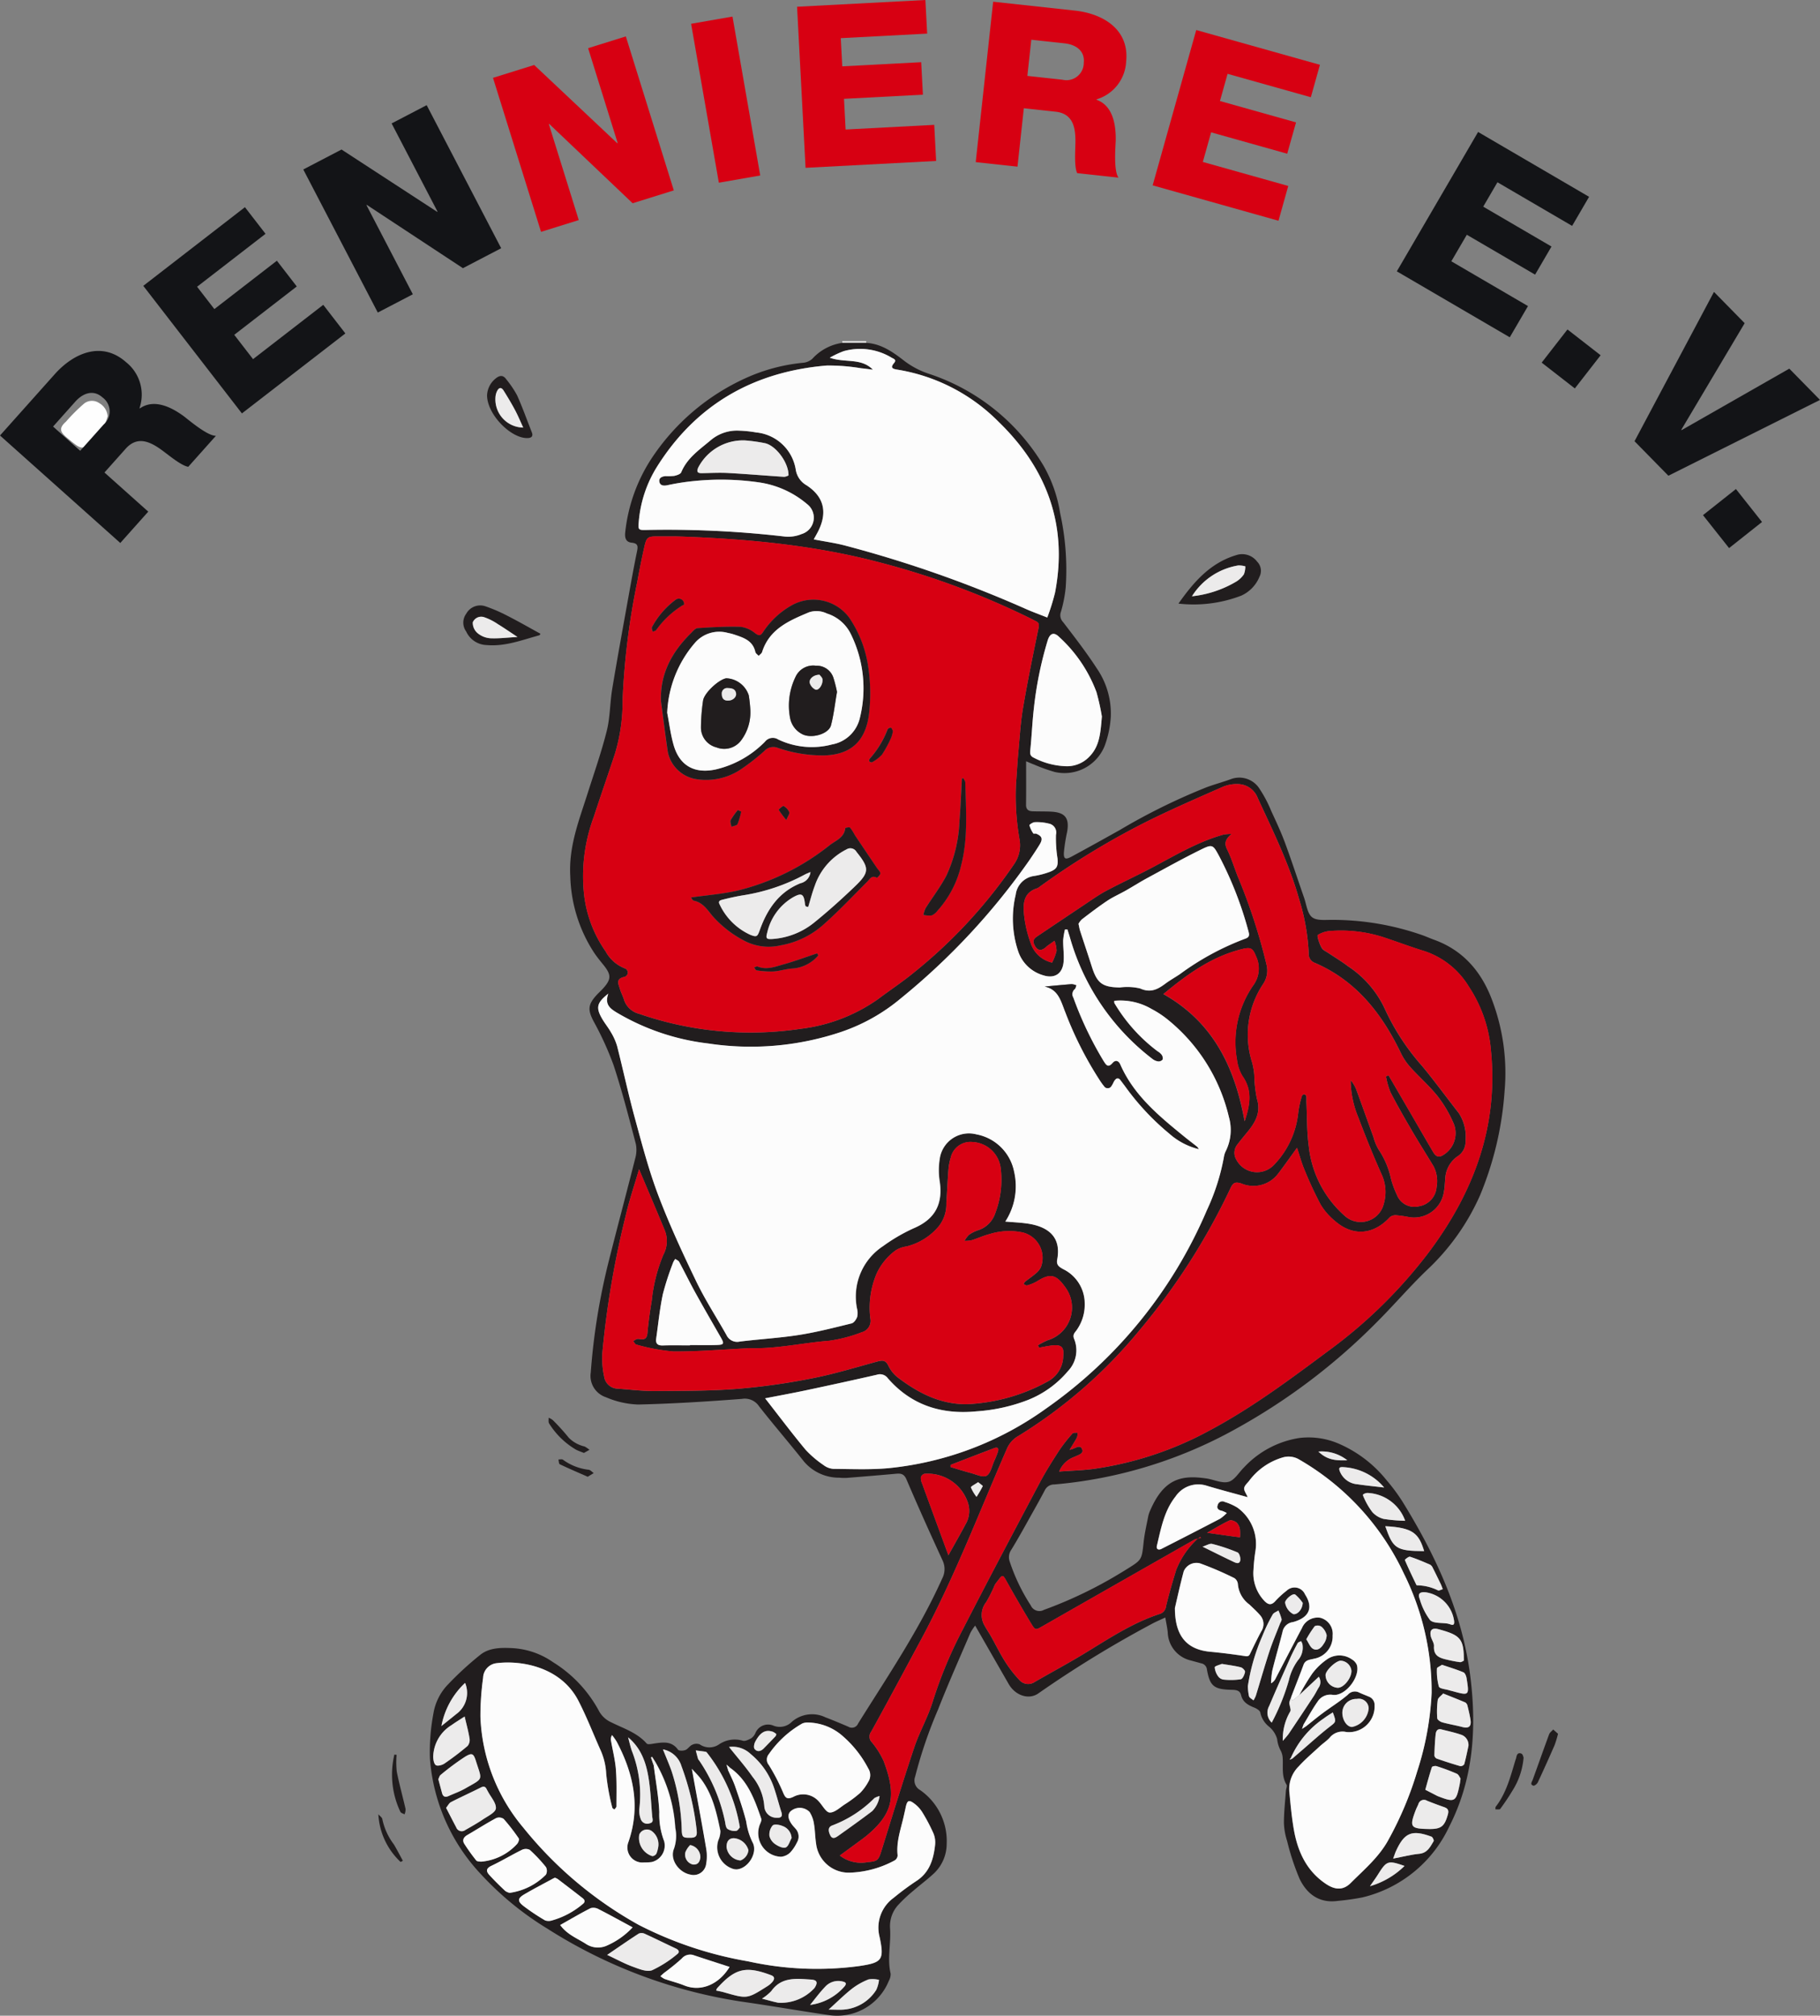 <svg id="Gruppe_40" data-name="Gruppe 40" xmlns="http://www.w3.org/2000/svg" xmlns:xlink="http://www.w3.org/1999/xlink" width="258.344" height="286" viewBox="0 0 258.344 286">
  <rect x="0" y="0" width="258.344" height="286" fill="#808080" stroke="none"/>
  <defs>
    <clipPath id="clip-path">
      <rect id="Rechteck_32" data-name="Rechteck 32" width="258.344" height="286" fill="none"/>
    </clipPath>
  </defs>
  <g id="Gruppe_39" data-name="Gruppe 39" clip-path="url(#clip-path)">
    <path id="Pfad_14" data-name="Pfad 14" d="M23.086,110.216a5.751,5.751,0,0,1-1.708,2.835c-1.865,2.116-1.833,2.074-4.014.261-.953-.792-1.314-1.352-.194-2.328a25.464,25.464,0,0,1,2.585-2.576,1.81,1.81,0,0,1,2.143-.047,2.357,2.357,0,0,1,1.188,1.855" transform="translate(-7.803 -51.16)" fill="#fefefe"/>
    <path id="Pfad_15" data-name="Pfad 15" d="M0,106.583l7.771-8.7c2.69-3.013,6.7-4.761,10.143-1.687a5.885,5.885,0,0,1,1.889,6.5l.048.043c2.053-1.433,4.555-.145,6.31,1.163.759.593,3.334,2.763,4.49,2.72l-3.928,4.4c-.915-.13-2.653-1.552-3.174-1.931-1.828-1.417-3.854-2.71-5.711-.63l-3.01,3.372,6.217,5.551-3.97,4.447Zm11.384,2.17,3.33-3.73a2.453,2.453,0,0,0-.172-3.85c-1.268-1.131-2.738-.639-3.849.6l-3.159,3.539Z" transform="translate(0 -44.791)" fill="#131417"/>
    <path id="Pfad_16" data-name="Pfad 16" d="M38.636,67,53.065,55.84l2.922,3.779-9.714,7.509,2.452,3.17L57.6,63.436l2.824,3.652L51.548,73.95,54.215,77.4l9.967-7.706,3.138,4.058L52.635,85.1Z" transform="translate(-18.297 -26.444)" fill="#131417"/>
    <path id="Pfad_17" data-name="Pfad 17" d="M81.778,37.468l5.43-2.829,13.569,8.837.057-.029L94.317,30.936l4.976-2.592,10.576,20.3-5.43,2.829L90.8,42.495l-.057.03L97.33,55.177l-4.976,2.592Z" transform="translate(-38.728 -13.423)" fill="#131417"/>
    <path id="Pfad_18" data-name="Pfad 18" d="M132.934,15.69l5.845-1.824,11.792,11.1.062-.018-4.2-13.467,5.356-1.671L158.6,31.659l-5.845,1.824L140.92,22.233l-.061.018,4.249,13.62-5.356,1.67Z" transform="translate(-62.954 -4.645)" fill="#d70012"/>
    <rect id="Rechteck_29" data-name="Rechteck 29" width="5.963" height="22.892" transform="matrix(0.985, -0.172, 0.172, 0.985, 98.101, 3.376)" fill="#d70012"/>
    <path id="Pfad_19" data-name="Pfad 19" d="M214.923.957,233.138,0l.251,4.77-12.261.644.21,4,11.205-.59.242,4.61-11.2.589.228,4.354,12.581-.661.269,5.122-18.535.974Z" transform="translate(-101.781 0)" fill="#d70012"/>
    <path id="Pfad_20" data-name="Pfad 20" d="M265.572.462l11.6,1.26c4.016.436,7.771,2.683,7.273,7.273a5.888,5.888,0,0,1-4.191,5.318l-.006.064c2.359.836,2.766,3.622,2.722,5.811-.04.963-.308,4.321.4,5.236l-5.865-.638c-.427-.821-.281-3.062-.274-3.707.089-2.313-.036-4.713-2.81-5.014l-4.495-.489-.9,8.288-5.929-.644Zm4.856,10.526,4.972.541a2.455,2.455,0,0,0,3.033-2.381c.183-1.689-1.073-2.6-2.73-2.78l-4.717-.512Z" transform="translate(-124.596 -0.219)" fill="#d70012"/>
    <path id="Pfad_21" data-name="Pfad 21" d="M316.987,8.1l17.559,4.933-1.292,4.6-11.818-3.32-1.083,3.858,10.8,3.034L329.9,25.649l-10.8-3.034-1.178,4.2,12.126,3.407-1.386,4.937L310.8,30.137Z" transform="translate(-147.184 -3.838)" fill="#d70012"/>
    <path id="Pfad_22" data-name="Pfad 22" d="M388.174,35.569l15.754,9.2-2.408,4.126-10.6-6.19-2.02,3.461,9.691,5.657-2.327,3.988-9.691-5.658-2.2,3.766,10.882,6.352-2.586,4.43-16.031-9.358Z" transform="translate(-178.362 -16.844)" fill="#131417"/>
    <rect id="Rechteck_30" data-name="Rechteck 30" width="5.963" height="5.963" transform="translate(218.836 51.451) rotate(-52.118)" fill="#131417"/>
    <path id="Pfad_23" data-name="Pfad 23" d="M445.541,104.755l-4.806-4.895,11.277-21.187,4.358,4.438-9,15.131.045.046,15.292-8.726L467.063,94Z" transform="translate(-208.719 -37.257)" fill="#131417"/>
    <rect id="Rechteck_31" data-name="Rechteck 31" width="5.964" height="5.964" transform="matrix(0.784, -0.621, 0.621, 0.784, 241.734, 73.09)" fill="#131417"/>
    <path id="Pfad_24" data-name="Pfad 24" d="M230.515,91.954a2.105,2.105,0,0,1,0,.237h-3.394a2.123,2.123,0,0,1,0-.238Z" transform="translate(-107.559 -43.547)" fill="#ecebeb"/>
    <path id="Pfad_25" data-name="Pfad 25" d="M174.427,92.407l3.394,0c2.169.127,3.833,1.338,5.455,2.595a11.877,11.877,0,0,0,3.495,1.811A29.792,29.792,0,0,1,202.965,109.8a19.62,19.62,0,0,1,2.377,6.766,37.211,37.211,0,0,1,.794,10.532,18.866,18.866,0,0,1-.672,3.45,1.4,1.4,0,0,0,.3,1.478c1.648,2.151,3.314,4.3,4.786,6.57a11.3,11.3,0,0,1,1.986,6.826,14.245,14.245,0,0,1-.872,4.166,6.14,6.14,0,0,1-7.1,3.7,24.49,24.49,0,0,1-2.875-1.03c-.32-.118-.632-.259-1.175-.484,0,2.17.017,4.164-.01,6.157-.009.684.345.919.93.939.871.031,1.745.007,2.615.05,2.005.1,2.634.908,2.287,2.872a25.324,25.324,0,0,0-.456,2.873c-.057.975.2,1.113,1.068.645,2.3-1.238,4.575-2.507,6.853-3.778a88.12,88.12,0,0,1,12.373-6.089c1.1-.4,2.24-.715,3.346-1.112a3.4,3.4,0,0,1,4.163,1.4,17.684,17.684,0,0,1,1.631,3.109c.685,1.48,1.38,2.962,1.946,4.49.955,2.584,1.806,5.206,2.714,7.807.335.96.454,2.232,1.137,2.767.665.522,1.925.356,2.925.37a38.654,38.654,0,0,1,12.8,2.2c.527.192,1.04.425,1.568.615,4.217,1.517,6.811,4.624,8.305,8.7a29.21,29.21,0,0,1,1.72,12.825,46.89,46.89,0,0,1-3.468,14.716,32.486,32.486,0,0,1-7.493,10.575c-2.517,2.407-4.783,5.074-7.255,7.532a87.6,87.6,0,0,1-20.059,15.129,64.244,64.244,0,0,1-25.643,7.817,1.451,1.451,0,0,0-1.337.815c-.549,1.04-1.119,2.07-1.7,3.1-1,1.783-1.977,3.584-3.048,5.325a1.873,1.873,0,0,0-.233,1.72,26.955,26.955,0,0,0,2.982,6.2,1.338,1.338,0,0,0,1.877.629,61.007,61.007,0,0,0,11.032-5.327q.394-.238.785-.482c2.092-1.3,2.057-1.3,2.331-3.826.132-1.217.414-2.418.647-3.622a4.242,4.242,0,0,1,.293-.873c1.94-4.456,4.378-5.045,7.989-4.507,1.058.157,2.2.731,3.13.472.857-.24,1.468-1.344,2.2-2.059a13.565,13.565,0,0,1,7.857-4.162,10.816,10.816,0,0,1,5.694.861,17.688,17.688,0,0,1,6.646,5.1,26.332,26.332,0,0,1,2.29,3.082c4.77,7.725,8.539,15.853,9.647,24.988.886,7.3.393,14.429-3.024,21.116a18.277,18.277,0,0,1-12.323,10.04,35.231,35.231,0,0,1-3.491.494c-2.628.364-4.387-.974-5.43-3.148a35.061,35.061,0,0,1-1.763-5.357,9.264,9.264,0,0,1-.452-2.563c0-1.515.174-3.03.282-4.545.021-.3.212-.684.088-.883-.734-1.185-.462-2.487-.544-3.75a2.56,2.56,0,0,0-.257-1.025,4.4,4.4,0,0,1-.529-1.688,3.572,3.572,0,0,0-1.109-1.728,3.423,3.423,0,0,1-1.276-2.018c-.027-.264-.49-.571-.815-.7-.885-.358-1.673-.751-1.922-1.8-.165-.691-.75-.732-1.343-.745-2.486-.054-3.08-.5-3.5-2.862a.991.991,0,0,0-.842-.9c-.49-.14-.984-.268-1.475-.406a4.228,4.228,0,0,1-3.25-4c-.074-.7-.228-1.393-.346-2.089-.673.318-1.368.6-2.015.961A157.819,157.819,0,0,0,202.291,284c-1.354.989-3.3.356-4.253-1.31-1.552-2.7-3.106-5.409-4.756-8.283a7.128,7.128,0,0,0-.666,1.008c-1.548,3.616-3.155,7.209-4.588,10.87a64.577,64.577,0,0,0-3.269,9.566,1.55,1.55,0,0,0,.695,1.883,8.8,8.8,0,0,1,3.785,7.654,5.779,5.779,0,0,1-1.758,4.129c-.929.877-1.967,1.638-2.933,2.476a22.048,22.048,0,0,0-2.132,1.988,4.447,4.447,0,0,0-1.214,3.367c.155,2.14-.429,4.29.081,6.437a1.88,1.88,0,0,1-.252,1.017,7.911,7.911,0,0,1-8.534,4.866c-4.152-.6-8.287-1.33-12.442-1.92a71.136,71.136,0,0,1-27.5-10.344,43.87,43.87,0,0,1-9.484-7.783,26.791,26.791,0,0,1-7.185-16.405,29.376,29.376,0,0,1,.5-6.353,7.706,7.706,0,0,1,2.144-4.184,45.358,45.358,0,0,1,4.52-4.137c1.3-1.027,2.98-1.012,4.571-.936a11.135,11.135,0,0,1,5.733,1.986,18.378,18.378,0,0,1,6.478,6.833,3.662,3.662,0,0,0,1.718,1.67c1.772.89,3.721,1.472,5.105,3.044.163.185.745.045,1.123-.009,1.233-.179,2.43-.357,3.321.879.134.186.741.172,1.052.051.362-.14.6-.58.962-.739a1.34,1.34,0,0,1,1.068-.065,2.417,2.417,0,0,0,2.751,0,3.973,3.973,0,0,1,3.37-.512c.337.108.847-.161,1.216-.366a1.727,1.727,0,0,0,.565-.713,1.943,1.943,0,0,1,2.563-1.063,2.414,2.414,0,0,0,2.629-.556,4.366,4.366,0,0,1,4.757-.622c1.1.419,2.181.872,3.26,1.336a.958.958,0,0,0,1.383-.474c4.2-6.72,8.671-13.284,11.927-20.558a2.864,2.864,0,0,0,.041-2.595c-1.75-3.808-3.473-7.628-5.118-11.482-.4-.931-.983-.833-1.71-.768q-3.363.3-6.73.563a6.737,6.737,0,0,1-1.076-.025,6.521,6.521,0,0,1-5-2.26c-2.1-2.648-4.314-5.209-6.4-7.866a2.417,2.417,0,0,0-2.422-1.056c-4.9.376-9.82.688-14.737.8A12.564,12.564,0,0,1,140.861,242a3.181,3.181,0,0,1-2.144-3.5,92.221,92.221,0,0,1,2.618-16.047c1.2-4.756,2.474-9.5,3.672-14.254a4.449,4.449,0,0,0,.115-2.11c-.989-3.755-1.954-7.524-3.168-11.209a44.629,44.629,0,0,0-2.855-6.251c-.79-1.542-.8-2.285.369-3.6.307-.344.656-.651.967-.991,1.229-1.346,1.226-1.971.029-3.439-.453-.555-.905-1.115-1.3-1.71a20.8,20.8,0,0,1-3.353-10.814c-.238-4.227,1.236-7.892,2.448-11.707.943-2.966,1.981-5.91,2.735-8.925.48-1.921.443-3.966.77-5.933.755-4.542,1.587-9.071,2.4-13.6.352-1.964.71-3.928,1.113-5.882.144-.7.194-1.173-.736-1.265-.815-.081-1.016-.638-.934-1.446A23.668,23.668,0,0,1,147.221,109,31.67,31.67,0,0,1,160.8,97.369a25.527,25.527,0,0,1,8.031-2.135,2.247,2.247,0,0,0,1.338-.568,7.111,7.111,0,0,1,4.255-2.259M238.3,293.285c.424-.368.848-.739,1.274-1.1,1.32-1.132,2.6-2.31,3.976-3.378.965-.751,1.018-.684.5-2.084-.434.289-.872.542-1.268.849a13.082,13.082,0,0,0-4.664,5.56l-.2.306.381-.148m-13.389-31.214a1.5,1.5,0,0,0-.443.1q-10.8,6.142-21.589,12.3c-1.009.576-1.049.628-1.639-.344-1.167-1.921-2.293-3.869-3.393-5.83-.669-1.192-.633-1.212-1.418-.167a3.471,3.471,0,0,0-.361.5,19.792,19.792,0,0,1-1.217,2.439,2.94,2.94,0,0,0-.252,3.3c.288.541.642,1.045.942,1.58.672,1.2,1.275,2.436,2.008,3.593a17.586,17.586,0,0,0,1.964,2.531,1.658,1.658,0,0,0,2.223.33c2.3-1.333,4.646-2.583,6.918-3.96,3.5-2.118,6.9-4.413,10.831-5.692a1.269,1.269,0,0,0,.89-1.083c.415-1.733.919-3.447,1.439-5.153a11.97,11.97,0,0,1,3.076-4.463l.436-.069-.094-.162-.323.254m13.228,22.456c-.092.335-.313.7-.249,1,.179.851.22.838.089,1.109a7.673,7.673,0,0,0-1.025,4.13c.391-.475.668-.76.886-1.084q1.753-2.608,3.479-5.235c.252-.384.456-.8.687-1.2a1.385,1.385,0,0,0,.054-1.588l-2.767,2.591a32.879,32.879,0,0,1,1.813-3.013,8.938,8.938,0,0,1,2.053-2.005,3.075,3.075,0,0,1,3.6-.034,1.677,1.677,0,0,1,.691.764c.536,1.66-1.6,4.47-3.376,4.268a2.137,2.137,0,0,0-2.2.974c-.729,1.03-1.33,2.151-1.986,3.233l-.215.625.5-.326c.8-.636,1.587-1.293,2.407-1.9,1.191-.884,2.464-1.668,3.589-2.628a1.322,1.322,0,0,1,1.618-.311c.463.215.942.394,1.412.595a1.249,1.249,0,0,1,.77,1.216,3.644,3.644,0,0,1-4,3.79,2.341,2.341,0,0,0-2.384.815c-.414.449-.94.792-1.391,1.209-1.015.938-2.076,1.836-3,2.855a4.519,4.519,0,0,0-1.333,3.493c.174,1.831.334,3.671.652,5.48.549,3.123,1.809,5.874,4.568,7.707,1.277.849,2.432.931,3.5-.142,1.943-1.944,4.085-3.732,5.41-6.23a48.942,48.942,0,0,0,4.026-9.6,42.28,42.28,0,0,0,2.051-11.142,37.579,37.579,0,0,0-3.932-16.911A36.546,36.546,0,0,0,239.3,250.859a2.923,2.923,0,0,0-2.335-.323,9.163,9.163,0,0,0-4.829,3.365c-.261.315-.633.643-.678,1s.27.735.5,1.283c-2.053-.571-3.919-1.06-5.766-1.612a3.9,3.9,0,0,0-4.483,1.526c-1.617,2.034-2.055,4.542-2.64,6.977-.116.486.218.662.653.441q4.172-2.126,8.327-4.283a5.938,5.938,0,0,0,.941-.8,3.83,3.83,0,0,0-.692-.316c-.483-.094-.784-.323-.59-.837a.678.678,0,0,1,.992-.42,7.7,7.7,0,0,1,1.79.8,6.346,6.346,0,0,1,2.56,6.205,25.673,25.673,0,0,0-.266,2.6,5.678,5.678,0,0,0,1.6,4.491c.5.49.912.569,1.426.046a12.532,12.532,0,0,1,1.688-1.558,1.613,1.613,0,0,1,2.6.535c1.142,1.763.671,3.126-1.315,3.806a3.417,3.417,0,0,1-.442.129,1.709,1.709,0,0,0-1.44,1.388c-.458,1.836-1,3.653-1.452,5.49a11.96,11.96,0,0,0-.174,1.8,1.563,1.563,0,0,0,.685-.76c1.23-2.36,2.447-4.726,3.7-7.076a2.415,2.415,0,0,1,2.584-1.466,2.343,2.343,0,0,1,1.771,2.527,3.2,3.2,0,0,1-2.632,3.286c-.58.153-1.226.138-1.5.87-.562,1.525-1.163,3.036-1.749,4.553M147.9,293.778l-.467-.752-.169.093q.207.6.414,1.207c.275,2.178.68,4.349.781,6.535a10.53,10.53,0,0,0,.689,4.134,2.4,2.4,0,0,1-1.777,2.958,8.115,8.115,0,0,1-1.074.057,2.134,2.134,0,0,1-2.212-2.926c1.728-5.016.712-9.683-1.67-14.2a8.682,8.682,0,0,0-.665-.94,1.126,1.126,0,0,0-.144.806c.234,1.362.588,2.714.693,4.085.134,1.732.076,3.479.076,5.22,0,.15-.189.3-.29.449-.1-.089-.278-.164-.3-.27a30.732,30.732,0,0,1-.866-4.812,9.279,9.279,0,0,0-.877-3.513c-1.017-2.291-1.926-4.638-3.078-6.859-2.463-4.751-8.017-5.752-11.574-5.315a2.156,2.156,0,0,0-1.942,2.084,39.378,39.378,0,0,0-.38,5.5,25.888,25.888,0,0,0,6.1,15.769,55.681,55.681,0,0,0,16.366,13.78,53.885,53.885,0,0,0,15.532,5.175,45.226,45.226,0,0,0,15.736.673c3.28-.489,3.616-.848,2.928-4.118a5.222,5.222,0,0,1,2-5.572,37.676,37.676,0,0,1,3.211-2.378c1.878-1.213,2.439-3.078,2.662-5.112a3.369,3.369,0,0,0-.228-1.645,25.368,25.368,0,0,0-1.572-2.984,4.54,4.54,0,0,0-1.129-1.235c-.8-.607-1.035-.475-1.25.561-.094.451-.2.9-.3,1.348-.414,1.79-1.049,3.543-.835,5.437a.886.886,0,0,1-.419.7,14.272,14.272,0,0,1-6.308,1.739,4.662,4.662,0,0,1-4.854-4.171c-.143-.907-.134-1.839-.295-2.742a4.211,4.211,0,0,0-.619-1.687,1.948,1.948,0,0,0-2.647-.145c-.532.442-.452,1.163.231,2.028.127.161.275.3.406.463a1.649,1.649,0,0,1,.2,2,5.685,5.685,0,0,1-.939,1.395,2.195,2.195,0,0,1-1.3.608,3.356,3.356,0,0,1-3.016-4.575c.108-.265.277-.6.2-.832-.942-2.715-1.9-5.433-4.4-7.2l-.53-.472.211.734c.352.8.759,1.573,1.042,2.393.567,1.641,1.144,3.286,1.562,4.968a9.778,9.778,0,0,0,.866,2.876c.842,1.418-.515,3.718-2.164,3.89a1.633,1.633,0,0,1-.742-.127,3.21,3.21,0,0,1-1.922-4.02,3.133,3.133,0,0,0,.286-1.311c-.533-2.561-1.1-5.124-2.7-7.288-.385-.521-.86-.975-1.348-1.522.709,3.9,1.408,7.618,2.042,11.347a6.43,6.43,0,0,1-.03,2.28,1.8,1.8,0,0,1-2.219,1.386c-1.646-.3-2.962-2.139-2.335-3.662a5.587,5.587,0,0,0,.187-2.975,21.051,21.051,0,0,0-2.819-9.32m-6.687-109.041c-1.617,1.287-1.784,1.947-.951,3.448.4.714.933,1.35,1.334,2.062a8.173,8.173,0,0,1,.863,1.942c.857,3.374,1.58,6.784,2.5,10.141,1.012,3.7,1.985,7.438,3.342,11.02,1.577,4.159,3.457,8.212,5.39,12.223,1.263,2.62,2.863,5.077,4.3,7.617a1.669,1.669,0,0,0,1.886.917c2.793-.346,5.613-.5,8.39-.935,2.517-.395,5-1.034,7.477-1.642.334-.082.67-.57.8-.942a2.757,2.757,0,0,0-.042-1.214,8.556,8.556,0,0,1,3.707-8.806,24.7,24.7,0,0,1,4.374-2.546c3.087-1.314,4.164-3.534,3.651-6.757a10.209,10.209,0,0,1,.019-3.06,4.184,4.184,0,0,1,5.192-3.5,6.708,6.708,0,0,1,5.369,5.291,9.183,9.183,0,0,1-1.249,7.084c1.128.1,2.2.142,3.246.3,2.636.41,4.753,1.727,4.123,5.071-.146.779.229,1.029.827,1.37a5.435,5.435,0,0,1,3.078,4.8,6.27,6.27,0,0,1-1.176,3.9c-.254.352-.574.614-.332,1.2a4.257,4.257,0,0,1-.861,4.564,14.323,14.323,0,0,1-5.668,4.1,24.848,24.848,0,0,1-7.326,1.622c-4.943.484-9.236-.855-12.571-4.674a1.383,1.383,0,0,0-1.577-.518c-3.345.765-6.7,1.493-10.056,2.207-1.833.389-3.677.724-5.8,1.138,2,2.556,3.809,4.968,5.735,7.285a14.546,14.546,0,0,0,2.561,2.189,2.556,2.556,0,0,0,1.391.535c2.611.022,5.238.138,7.83-.1A46.048,46.048,0,0,0,203.3,243.65a65.812,65.812,0,0,0,22.864-28.161,30.621,30.621,0,0,0,2.428-7.583,2.9,2.9,0,0,1,.286-.865,6.724,6.724,0,0,0,.418-4.789,25.152,25.152,0,0,0-8.546-13.709,13.778,13.778,0,0,0-2.425-1.614,8.752,8.752,0,0,0-5.3-1.161c.009.144-.021.267.027.338a23.557,23.557,0,0,0,6.115,6.817,2,2,0,0,1,.579.493.863.863,0,0,1,.151.682.745.745,0,0,1-.626.27,1.677,1.677,0,0,1-.82-.346,33.035,33.035,0,0,1-11.679-17.1c-.121-.426-.261-.846-.392-1.269l-.354,0a9.915,9.915,0,0,0-.255,1.532c-.015,1.023.154,2.056.061,3.068-.157,1.706-1.3,2.417-2.936,1.879a5.292,5.292,0,0,1-3.513-3.4,14.605,14.605,0,0,1-.345-8.034,3.04,3.04,0,0,1,2.61-2.642,11.441,11.441,0,0,0,2.222-.584c1.026-.408,1.2-.792,1.1-1.9a18.337,18.337,0,0,1-.222-3.361,1.285,1.285,0,0,0-1.024-1.59,6.859,6.859,0,0,0-1.967-.2c-.274,0-.794.348-.773.441a3.889,3.889,0,0,0,.546,1.154c.047.077.306-.007.439.05.818.353.943.735.457,1.536-.451.744-.94,1.467-1.428,2.188a96.4,96.4,0,0,1-18.278,19.638,26.319,26.319,0,0,1-8.378,4.728,40.29,40.29,0,0,1-18.965,1.665,32.94,32.94,0,0,1-13-4.4c-.922-.566-1.72-1.143-1.172-2.672m9.483-64.88c-.734,0-1.657,0-2.58,0-1.266.006-1.476.131-1.765,1.4-.385,1.692-.725,3.4-1.034,5.1a103.464,103.464,0,0,0-2.072,16.719,25.588,25.588,0,0,1-1.115,7.713c-.983,2.956-2.008,5.9-2.975,8.859a24.114,24.114,0,0,0-1.383,11,17.485,17.485,0,0,0,3.058,8.086,5.287,5.287,0,0,0,2.695,2.4.634.634,0,0,1-.061,1.231c-1.249.29-.8,1.02-.6,1.7.138.49.392.946.547,1.432a3.014,3.014,0,0,0,2.168,2.094,48.312,48.312,0,0,0,22.984,2.127,24,24,0,0,0,10.916-4.188c1.717-1.292,3.519-2.479,5.176-3.842a70.808,70.808,0,0,0,14.223-15.418,4.668,4.668,0,0,0,.7-3.475,35.576,35.576,0,0,1-.492-7.8c.119-1.479.188-2.962.325-4.438.2-2.138.32-4.291.679-6.4.642-3.772,1.419-7.523,2.19-11.272.1-.491.09-.773-.36-.991-.322-.155-.636-.328-.957-.486a112.357,112.357,0,0,0-21.091-7.824c-9.489-2.516-19.2-3.419-29.175-3.73m54.517,132.689c1.744-.13,3.361-.168,4.954-.384a48.747,48.747,0,0,0,16.5-5.506c5.987-3.2,11.394-7.251,16.824-11.285a68.615,68.615,0,0,0,14.2-13.957c6.345-8.481,9.894-17.843,8.806-28.629a19.247,19.247,0,0,0-3.131-9.039,11.656,11.656,0,0,0-6.211-5.013c-2.051-.629-4.06-1.393-6.1-2.061a19.741,19.741,0,0,0-7.59-.808,3.908,3.908,0,0,0-1.536.542c-.2.111.4,1.813.722,2.068.238.191.515.332.771.5.938.623,1.906,1.206,2.8,1.883a14.647,14.647,0,0,1,5.116,5.828,32.971,32.971,0,0,0,5.406,8.335c1.793,2.168,3.451,4.446,5.188,6.66a6.1,6.1,0,0,1,.96,3.939,2.45,2.45,0,0,1-1.154,2.214,4.089,4.089,0,0,0-1.729,3.274c-.063.559-.064,1.129-.177,1.676a4.275,4.275,0,0,1-5.151,3.621,15.762,15.762,0,0,0-1.671-.227,1.248,1.248,0,0,0-.87.286c-2.314,2.516-5.25,2.75-7.8.512a9.116,9.116,0,0,1-2.007-2.3,53.2,53.2,0,0,1-2.319-4.993c-.4-.953-.669-1.965-1.039-3.075-.963,1.322-1.782,2.492-2.648,3.627a4.4,4.4,0,0,1-5.246,1.442c-.962-.31-1.215-.046-1.577.718a92.993,92.993,0,0,1-12.9,20.118A68.993,68.993,0,0,1,199.419,247.5a3.8,3.8,0,0,0-1.656,1.873c-3.967,9.092-7.5,18.38-12.222,27.134-2.331,4.325-4.642,8.66-7.021,12.958a1.127,1.127,0,0,0,.075,1.472,11.8,11.8,0,0,1,1.707,2.715c1.789,4.763,1.373,7.29-2.139,10.322-.271.234-.551.459-.84.671-1.06.783-2.125,1.559-3.257,2.387a4.95,4.95,0,0,0,3.972.934c1.411-.114,1.529-.284,1.966-1.684,1.52-4.877,3.014-9.763,4.639-14.605.746-2.224,1.952-4.3,2.632-6.538a61.377,61.377,0,0,1,4.246-10.179c3.575-6.968,7.246-13.887,10.917-20.805.838-1.58,1.8-3.1,2.772-4.6a22.8,22.8,0,0,1,1.891-2.408c.117-.136.462-.076.7-.107a1.75,1.75,0,0,1-.057.652c-.288.551-.631,1.072-1.051,1.766.763-.1,1.475-.878,1.785-.049.233.624-.6.8-1.087,1.053a3.625,3.625,0,0,0-2.183,2.088M178.767,96.212c-.549-.069-1.095-.153-1.645-.2a28.474,28.474,0,0,0-4.888-.393c-10.345.864-18.528,5.481-24.111,14.354a17.351,17.351,0,0,0-2.592,7.8c-.1,1.179-.074,1.2,1.106,1.177a144.864,144.864,0,0,1,19.49.921,4.929,4.929,0,0,0,2.52-.34,2.426,2.426,0,0,0,.773-4.253,13.52,13.52,0,0,0-6.917-3.09,37.482,37.482,0,0,0-9.046-.186,32.536,32.536,0,0,0-3.912.611c-.544.107-.995.024-1.092-.5-.1-.563.391-.761.879-.8a8.916,8.916,0,0,0,1.226-.033c.364-.083.891-.244,1-.513.852-2.057,2.619-3.223,4.218-4.579a5.763,5.763,0,0,1,3.98-1.328,16.912,16.912,0,0,1,2.443.255,6.294,6.294,0,0,1,5.615,5.286,3.1,3.1,0,0,0,1.532,2.213c2.446,1.6,2.975,3.769,1.714,6.392-.191.4-.417.777-.69,1.283,1.636.321,3.153.52,4.616.92a170.451,170.451,0,0,1,25.33,8.881c1.047.473,2.131.86,3.2,1.287a31.513,31.513,0,0,0,1.095-3.5c1.852-9.565-1.112-17.592-8-24.266a26.107,26.107,0,0,0-14.382-7.408c-.642-.1-1.052-.246-.466-.93.417-.487-.069-.605-.341-.762a8.642,8.642,0,0,0-6.809-.927,13.515,13.515,0,0,0-1.97.927c2.2.772,4.438-.023,6.12,1.7M251.6,196.481l.364-.141q1.534,2.633,3.068,5.268c1.08,1.858,2.15,3.722,3.24,5.575.306.521.679.91,1.368.507a3.625,3.625,0,0,0,1.632-4.359,17.554,17.554,0,0,0-2.278-3.955c-1.167-1.483-2.618-2.74-3.888-4.146a8.538,8.538,0,0,1-1.363-1.995c-2.686-5.6-6.321-10.292-12.2-12.844a1.343,1.343,0,0,1-.913-1.4,30.47,30.47,0,0,0-1.369-7.679c-1.411-5-3.7-9.632-5.866-14.322a3.049,3.049,0,0,0-2.809-1.982,5.048,5.048,0,0,0-2.209.416c-3.649,1.612-7.317,3.195-10.883,4.978a110.966,110.966,0,0,0-15.318,9.364c-2.154.621-2.116,2.364-1.925,4.039a16.8,16.8,0,0,0,.941,3.843,4.158,4.158,0,0,0,3.007,2.691,7.452,7.452,0,0,0,.636-1.66,4.417,4.417,0,0,0-.287-1.439q-.537.382-1.073.765a1.513,1.513,0,0,0-.109.108c-.756.68-1.318.535-1.715-.393-.246-.575.069-.861.473-1.131q3.315-2.226,6.634-4.445c1.021-.679,2.025-1.4,3.1-1.975,2.029-1.083,4.122-2.046,6.161-3.111,3.443-1.8,6.768-3.849,10.559-4.893a7.2,7.2,0,0,1,1.1-.081c-.86.738-1.069,1.307-.649,2.155.61,1.232,1.01,2.566,1.516,3.851a81.545,81.545,0,0,1,4.091,12.522,3.409,3.409,0,0,1-.459,2.733A12.969,12.969,0,0,0,232.59,194.5a9.566,9.566,0,0,1,.312,1.806,18.487,18.487,0,0,0,.371,3.348c.588,1.891-.175,3.281-1.279,4.639-.517.635-1.047,1.261-1.539,1.915a1.869,1.869,0,0,0-.135,2.03,3.316,3.316,0,0,0,5.4.778,12.49,12.49,0,0,0,3.423-7.391,13.835,13.835,0,0,1,.523-2.375.4.4,0,0,1,.319-.226.417.417,0,0,1,.3.27c.042.3,0,.613.019.92.095,2.043.05,4.105.324,6.124a15.312,15.312,0,0,0,5.062,9.888,3.372,3.372,0,0,0,5.591-1.657,5.942,5.942,0,0,0-.3-4.17c-1.188-2.659-2.278-5.365-3.308-8.09a13.94,13.94,0,0,1-1.09-5.289,4.793,4.793,0,0,1,.782,1.3c.832,2.253,1.629,4.518,2.451,6.775a6.851,6.851,0,0,0,.769,1.828,11.821,11.821,0,0,1,1.715,4.068,12.9,12.9,0,0,0,.843,2.293,2.663,2.663,0,0,0,3.133,1.629,2.985,2.985,0,0,0,2.506-2.737,4.541,4.541,0,0,0-.457-2.984c-1.006-1.662-2.048-3.3-3.029-4.981-1.056-1.806-2.1-3.621-3.061-5.48a11.442,11.442,0,0,1-.639-2.249m-49.265,38.493-.126-.345a10.864,10.864,0,0,1,1.393-.713,4.838,4.838,0,0,0,2.428-7.577c-1.269-1.785-2.136-1.938-3.976-.769a5.819,5.819,0,0,1-1.393.57c-.135.042-.331-.113-.5-.178a1.231,1.231,0,0,1,.219-.356c.482-.381,1-.718,1.464-1.12a2.752,2.752,0,0,0,.771-.923,3.72,3.72,0,0,0-2.552-4.927,9.29,9.29,0,0,0-4.694.212c-.888.226-1.731.62-2.608.893a4.457,4.457,0,0,1-.992.082,3.609,3.609,0,0,1,.662-.878,5.115,5.115,0,0,1,1.376-.666,3.772,3.772,0,0,0,2.3-2.3,13.334,13.334,0,0,0,.8-6.485,4.238,4.238,0,0,0-4.023-3.7,2.872,2.872,0,0,0-3.076,2.247,7.545,7.545,0,0,0-.315,1.649c-.125,1.582-.19,3.168-.3,4.751a5.036,5.036,0,0,1-1.064,3.3,8.672,8.672,0,0,1-4.613,2.878,3.788,3.788,0,0,0-1.552.574,8.5,8.5,0,0,0-2.678,3.3,12.361,12.361,0,0,0-.882,6.315,1.68,1.68,0,0,1-1.222,1.983,20.837,20.837,0,0,1-4.568,1.2c-3.82.3-7.586,1.188-11.443,1.059-.1,0-.2.017-.307.022-3.475.165-6.951.465-10.425.439a27.414,27.414,0,0,1-5.253-.974c-.172-.036-.293-.316-.437-.483a2.6,2.6,0,0,1,.5-.3.99.99,0,0,1,.457.009c.7.117,1-.134,1.064-.887.137-1.526.351-3.048.606-4.559a23.042,23.042,0,0,1,1.643-6.512,4.1,4.1,0,0,0,.225-3.431c-1.162-2.825-2.367-5.632-3.668-8.717-.7,2.393-1.413,4.475-1.9,6.61a130.214,130.214,0,0,0-3.313,19.465,12.356,12.356,0,0,0,.256,3.343,2,2,0,0,0,1.905,1.719c1.737.118,3.473.345,5.209.336,3.891-.021,7.793,0,11.668-.3a93.815,93.815,0,0,0,10.618-1.478c3.15-.61,6.238-1.553,9.338-2.4.74-.2,1.21-.242,1.6.571a4.746,4.746,0,0,0,1.327,1.668c2.9,2.2,6.032,3.837,9.82,3.806a26.109,26.109,0,0,0,11.553-3.265,4.139,4.139,0,0,0,2.13-3.531c.145-1.313-.245-1.678-1.572-1.539-.632.066-1.256.211-1.884.32m5.622-60.147c.091.407.134.712.228,1,.549,1.7,1.123,3.384,1.664,5.083.75,2.354,1.489,2.911,3.979,2.957a7.831,7.831,0,0,1,2.885.14c1.477.668,2.491.123,3.582-.689.654-.487,1.375-.884,2.051-1.341a38.17,38.17,0,0,1,9.247-5.021c.69-.227.628-.571.466-1.148a51.608,51.608,0,0,0-4.17-10.644c-.83-1.533-.93-1.652-2.471-.9-2.608,1.275-5.147,2.694-7.7,4.076-1.028.556-2.014,1.187-3.031,1.764-.885.5-1.827.913-2.67,1.475-1.232.82-2.405,1.729-3.586,2.624a2.738,2.738,0,0,0-.473.624m3.318-29.412a32.762,32.762,0,0,0-.764-3.445,20.08,20.08,0,0,0-5.28-7.817c-.743-.755-1.325-.566-1.65.478a52.655,52.655,0,0,0-1.953,9.572c-.231,1.983-.307,3.982-.513,5.968-.054.524-.038.847.5,1.1a10.585,10.585,0,0,0,4.712,1.207,4.379,4.379,0,0,0,3.258-1.456c1.385-1.465,1.491-3.3,1.691-5.605m-41.743,142.74a1.953,1.953,0,0,0-.783.137,14.4,14.4,0,0,0-4.756,4.353,1.193,1.193,0,0,0-.011,1.525,27.806,27.806,0,0,1,2.038,3.93c.343.836.621.982,1.443.61a2.942,2.942,0,0,1,3.646.669c.509.551,1,1.532,1.53,1.548.691.021,1.426-.685,2.1-1.135a17.623,17.623,0,0,0,2.212-1.641,6.971,6.971,0,0,0,1.167-1.593,1.756,1.756,0,0,0-.011-1.881,15.579,15.579,0,0,0-3.582-4.559,7.653,7.653,0,0,0-5-1.961m52.108-16.211c.006,4.007,1.745,5.864,5.01,6.171,1.676.157,3.348.37,5.012.624.527.081.587-.222.743-.54.491-1,.971-2.011,1.5-2.994a1.87,1.87,0,0,0-.178-2.278c-.463-.543-1-1.022-1.518-1.518a3.973,3.973,0,0,1-1.626-2.841,1.171,1.171,0,0,0-.49-.892,45.643,45.643,0,0,0-4.9-2.106,1.962,1.962,0,0,0-2.3,1.127c-.529,1.97-.958,3.967-1.261,5.247m9.91-69.1c.716-2.17,1.189-4.3-.305-6.414a5.876,5.876,0,0,1-.781-2.3,14.127,14.127,0,0,1,2.363-10.648,4.016,4.016,0,0,0,.342-4.037c-.465-1.175-.753-1.337-2-1.03-4.329,1.069-7.807,3.606-11.155,6.381,7.137,4.013,10.151,10.473,11.534,18.044M152.8,234.647v-.041c1.279,0,2.559.033,3.837-.011,1-.035,1.051-.187.536-1.083-1.217-2.122-2.443-4.237-3.627-6.376-.789-1.426-1.5-2.895-2.275-4.329-.1-.186-.367-.283-.556-.422a2.532,2.532,0,0,0-.29.476,40.241,40.241,0,0,0-1.468,4.5c-.443,2.081-.651,4.213-.951,6.325-.1.724.217,1,.956.977,1.278-.044,2.558-.012,3.837-.012m13.988-123.432c.042-1.764-1.731-4.191-3.308-4.57a23.34,23.34,0,0,0-2.881-.4,7.169,7.169,0,0,0-6.624,3.848c-.292.662-.041.809.568.8,1.228-.025,2.46-.092,3.684-.024,2.653.146,5.3.373,7.952.544a1.658,1.658,0,0,0,.607-.2m22.7,153.211c.929-1.672,1.694-3,2.412-4.355a3.73,3.73,0,0,0,.254-3.384,6.013,6.013,0,0,0-6.066-3.819.741.741,0,0,0-.508.5,1.922,1.922,0,0,0,.18.89c1.2,3.3,2.418,6.6,3.729,10.17M134.377,316.89c.982,1.358,2.4,1.88,3.636,2.668a3.089,3.089,0,0,0,3.066.218,10.986,10.986,0,0,0,3.581-2.557c-1.686-.908-3.245-1.774-4.833-2.582a1.477,1.477,0,0,0-1.129-.141c-1.447.735-2.847,1.564-4.321,2.393m-.749-6.712c-.1.048-.2.087-.287.135-1.34.729-2.7,1.429-4.014,2.2-1.007.589-1.048.993-.127,1.7a30.257,30.257,0,0,0,3.046,2.026,1.606,1.606,0,0,0,1.022-.013,11.54,11.54,0,0,0,4.3-2.3c.415-.307.317-.6-.019-.862q-1.749-1.365-3.517-2.7a2,2,0,0,0-.4-.187m-6.417,2.149a8.926,8.926,0,0,0,5.144-2.579,1.149,1.149,0,0,0,.005-1.076,20.874,20.874,0,0,0-2.3-2.446,1.263,1.263,0,0,0-1.112,0c-1.465.722-2.866,1.572-4.341,2.27-.762.361-.756.773-.3,1.276.718.794,1.485,1.547,2.267,2.278a1.693,1.693,0,0,0,.643.279m13.837,8.8c1.374.645,2.452,1.242,3.6,1.658.888.322,2,.8,2.762.525a16.193,16.193,0,0,0,3.571-2.28c.367-.261.278-.586-.167-.8-1.481-.694-2.945-1.423-4.434-2.1a1.055,1.055,0,0,0-.852-.023c-1.45.935-2.866,1.922-4.475,3.017M123.084,307.9a7.791,7.791,0,0,0,5.183-2.527c.168-.192.33-.634.231-.776a28.259,28.259,0,0,0-2.144-2.768,1.134,1.134,0,0,0-1.065-.116c-1.389.754-2.725,1.607-4.093,2.4-.537.312-.755.738-.422,1.263a27.787,27.787,0,0,0,1.689,2.354c.119.151.458.129.62.168m35.34,14.931c-1.73-.563-3.379-1.09-5.022-1.639a1.552,1.552,0,0,0-1.77.455,31.626,31.626,0,0,1-2.486,2.018c-.187.151-.359.322-.538.483a2.865,2.865,0,0,0,.595.393c.916.317,1.865.547,2.762.91,2.4.973,4.96-.143,6.459-2.62m-40.242-22.571c.511.987.968,1.886,1.441,2.777a.829.829,0,0,0,1.277.375c.835-.479,1.682-.946,2.478-1.487.7-.474,1.818-1,1.87-1.579.069-.769-.72-1.616-1.141-2.428-.047-.091-.107-.175-.148-.267-.18-.4-.41-.494-.838-.278-1.409.711-2.848,1.361-4.253,2.08-.26.133-.412.474-.685.807m41.7,2.773a23.281,23.281,0,0,0-4.612-10.522c-.06-.08-.138-.19-.222-.2-.472-.078-.948-.131-1.423-.192.107.4.208.806.326,1.206.027.093.122.164.175.251a24.045,24.045,0,0,1,3.662,8.706c.054.346.115.812.348.978a1.891,1.891,0,0,0,1.21.272c.242-.026.447-.406.536-.494m-10.92-11.065c.451,1.123.853,2.055,1.2,3.007a29.311,29.311,0,0,1,1.471,8.577c.049.931.24.973,1.322.953.87-.016.843-.5.79-1.108a38.244,38.244,0,0,0-2.16-9.066,3.405,3.405,0,0,0-2.624-2.363m9.382-.345c1.2,1.513,2.356,2.815,3.337,4.235a7.549,7.549,0,0,1,1.671,4.2,1.71,1.71,0,0,0,1.748,1.606c.557.031.894-.125.675-.8-.377-1.166-.673-2.359-1.07-3.517a10.582,10.582,0,0,0-3.294-4.725,3.724,3.724,0,0,0-3.067-1M117.081,296.2c.188.7.361,1.339.533,1.978.14.517.463.617.927.409.79-.356,1.618-.646,2.366-1.076,2.622-1.5,2.4-1.071,1.526-3.846-.354-1.12-.547-1.267-1.589-.631a37.7,37.7,0,0,0-3.433,2.553c-.171.133-.226.413-.328.613m3.733-8.9c-.674.441-1.28.806-1.853,1.218a5.416,5.416,0,0,0-2.607,4.459c0,.425.094,1.029.373,1.223.245.171.89,0,1.218-.224a40.363,40.363,0,0,0,3.294-2.5,1.35,1.35,0,0,0,.268-1.078c-.164-1-.436-1.986-.693-3.093m111.177-4.317a7.578,7.578,0,0,0,.16,1.432c.068.238.418.4.641.591a4.132,4.132,0,0,0,.329-.649c.647-2.1,1.247-4.211,1.931-6.3.43-1.311.981-2.584,1.477-3.874.092-.238.285-.5.245-.714a7.178,7.178,0,0,0-.445-1.213c-.277.186-.67.31-.812.571a23.34,23.34,0,0,0-1.458,3.032,28.175,28.175,0,0,0-2.067,7.122m-75.477,43.2c.45.1.794.158,1.128.254,3.277.939,3.279.944,6.074-.824a3.18,3.18,0,0,0,.809-.684c.278-.356.356-.711-.231-.93-3.578-1.338-5.095-.973-7.656,1.878a1.792,1.792,0,0,0-.124.307m106.789-34.7a1.526,1.526,0,0,0-1.052-1.6c-.909-.313-1.858-.513-2.793-.751-.564-.144-.763.275-.806.674-.109,1.008-.153,2.024-.183,3.038a.589.589,0,0,0,.334.432c1.1.383,2.214.746,3.335,1.068a.644.644,0,0,0,.567-.264c.24-.879.415-1.775.6-2.6m-1.121,4.635c-.1-.133-.253-.562-.542-.693a28.03,28.03,0,0,0-2.866-1.07c-.194-.064-.624.023-.661.134-.347,1.059-.634,2.138-.938,3.211l1.668.86a1.517,1.517,0,0,0,.14.064c2.4.921,2.567.826,3.088-1.767.031-.151.046-.3.11-.738m-118.166-5.858c.171.63.312,1.269.519,1.887a17.088,17.088,0,0,1,1.079,8.246,3.271,3.271,0,0,0,.207,1.492.967.967,0,0,0,1.261.573c.609-.136.389-.6.355-.989-.141-1.626-.21-3.261-.431-4.876-.327-2.392-.987-4.671-2.99-6.333m115.695-6.219c-.289.331-.721.6-.768.923a12.2,12.2,0,0,0-.072,2.594c.015.214.434.5.716.576.931.26,1.891.413,2.827.659s1.33-.07,1.173-1.042c-.106-.654-.259-1.3-.42-1.947a.758.758,0,0,0-.3-.482c-.98-.424-1.977-.809-3.159-1.282m-96.686,43.3c.932.238,1.61.444,2.3.58a6.457,6.457,0,0,0,5.151-2.089c.505-.785.379-1.145-.515-1.2-2.056-.126-4.168-.416-5.619,1.636a6.979,6.979,0,0,1-1.319,1.073m94.646-24.069c1.76.028,2.233-.364,2.708-2.053.164-.582.016-.857-.516-1.045-.819-.288-1.634-.591-2.439-.915a.822.822,0,0,0-1.23.489c-.118.283-.266.554-.375.841-.917,2.408-.754,2.643,1.852,2.684m4.981-23.883c.007-2.979-.438-3.561-3.176-4.345-.147-.042-.295-.082-.442-.121-.854-.227-1.256.108-1.081.969.1.494.49.974.46,1.442-.09,1.412.856,1.689,1.887,1.924a17.236,17.236,0,0,0,1.8.342c.2.023.414-.154.555-.212m-2.994-10.147c-.124-.318-.186-.511-.273-.692-.377-.783-.755-1.565-1.15-2.339a.95.95,0,0,0-.374-.443c-.938-.406-1.879-.814-2.85-1.126-.187-.06-.758.412-.736.461.512,1.2,1.079,2.37,1.641,3.545a.171.171,0,0,0,.141.051,6.892,6.892,0,0,1,2.93.718c.176.055.418-.1.673-.175M172.483,328.89c.94,0,1.6.055,2.255-.011a6.01,6.01,0,0,0,4.509-2.79,4.617,4.617,0,0,0,.388-1.417,3.776,3.776,0,0,0-1.481-.068,9.558,9.558,0,0,0-2.358,1.326c-1.068.835-2.033,1.8-3.312,2.959m62.9-40.719a30.491,30.491,0,0,0,2.424-5.977,7.641,7.641,0,0,1,1.318-2.892,2.7,2.7,0,0,0,.606-2.3,1.679,1.679,0,0,0-.188-.39c-.163.093-.4.144-.477.284-.389.714-.762,1.44-1.093,2.184-1,2.24-2,4.483-2.954,6.742a1.924,1.924,0,0,0,.365,2.352M189.8,251.6c0,.105,0,.21,0,.315.954.283,1.9.591,2.864.842.754.2,1.724.674,2.237.386.576-.324.757-1.365,1.093-2.1.189-.415.361-.84.509-1.271s.033-.752-.492-.555c-2.077.779-4.144,1.588-6.215,2.385m67.382,18.072c-.805-.07-1.084.229-.784.966a9.138,9.138,0,0,0,1.465,2.98c.489.5,1.641.353,2.5.5a3.223,3.223,0,0,1,.441.131c.481.156.5-.139.476-.482a4.775,4.775,0,0,0-4.093-4.1m-2.856-10.136a5.952,5.952,0,0,0-5.343-3.951,1.1,1.1,0,0,0-.636.226c-.052.04.075.365.167.534a10.084,10.084,0,0,0,1.149,1.953,3.234,3.234,0,0,0,1.614.973,22.66,22.66,0,0,0,3.049.265m-1.707,47.931c1.415-.27,2.541-.57,3.685-.679,1.178-.112,1.577-.992,2.063-1.8.07-.116-.142-.575-.311-.637-2.809-1.029-3.865-.575-5.076,2.134-.082.183-.139.376-.361.984m6.934-27.5c-.311.217-.722.375-.719.525a8.3,8.3,0,0,0,.275,2.566c.11.312.962.363,1.478.529.146.047.3.075.446.116,2.389.656,2.4.654,2.012-1.82-.048-.307-.218-.749-.45-.846-.981-.412-2.008-.717-3.042-1.07M251.5,260.306c1.106,3.128,1.474,3.517,5.518,3.534-.762-2.5-1.57-3.331-5.518-3.534m-71.78,38.283a2.961,2.961,0,0,0-.733.292,16.726,16.726,0,0,1-5.953,3.868c-.733.252-.566.9-.315,1.417.3.623.775.322,1.142.061,1.614-1.148,3.227-2.3,4.806-3.494a3.789,3.789,0,0,0,1.053-2.143m65.686-11.76c.033,1.041.668,1.947,1.374,1.96a2.952,2.952,0,0,0,2.362-2.621,1.391,1.391,0,0,0-1.682-1.355,1.969,1.969,0,0,0-2.053,2.016m-2.383-5.391a1.832,1.832,0,0,0,1.725,1.793c.847.017,1.966-1.366,1.949-2.409a1.612,1.612,0,0,0-1.517-1.436c-.7.005-2.168,1.406-2.157,2.052m8.318-26.622a8.111,8.111,0,0,0-5.687-2.883c-.73-.071-.824.115-.524.763a2.913,2.913,0,0,0,2.4,1.656c1.148.172,2.3.284,3.814.464m-133.82,33.844c.833-.671,1.467-1.173,2.092-1.685a3.7,3.7,0,0,0,1.269-4.436,11.224,11.224,0,0,0-3.361,6.121M228.3,279.839c-.295.133-1.01.3-1.014.487a2.546,2.546,0,0,0,.524,1.329,1.122,1.122,0,0,0,.773.416,9.8,9.8,0,0,0,2.4-.049c.273-.052.533-.654.609-1.042.036-.181-.346-.589-.6-.654-.829-.213-1.687-.315-2.689-.486m-61.077,24.714a1.913,1.913,0,0,0-1.3-1.718c-.417-.181-1.151-.3-1.385-.074a1.981,1.981,0,0,0-.459,1.5,2.017,2.017,0,0,0,.862,1.181c.414.285,1.089.594,1.456.437.393-.167.56-.864.826-1.331m-18.917,1.187a2.345,2.345,0,0,0-.919-2.174,1.18,1.18,0,0,0-1.783.483,2.708,2.708,0,0,0,1.858,3.068.763.763,0,0,0,.581-.37,4.511,4.511,0,0,0,.263-1.008m21.543,22.486a7.764,7.764,0,0,0,4.92-2.665c.288-.38.128-.547-.218-.634a2.516,2.516,0,0,0-2.531.69c-.837.877-1.559,1.864-2.171,2.608M159.023,304.57c-.669.007-1.021.425-1.033,1.222a2.146,2.146,0,0,0,1.98,1.937,1.755,1.755,0,0,0,1.129-1.452,2.326,2.326,0,0,0-2.076-1.707m67.188-43.336c1.29.183,2.475.351,3.661.517.333.047.668.086,1,.128a5.505,5.505,0,0,0-.009-1.126,1.725,1.725,0,0,0-.455-.948c-.265-.219-.785-.432-1.036-.313-1.084.513-2.111,1.148-3.162,1.74m23.113,50.15a11.624,11.624,0,0,0,4.906-2.874c-2.362-.82-2.532-.755-3.793,1.251-.3.473-.631.924-1.113,1.624m-23.766-48.177c1.612.792,2.963,1.471,4.329,2.118.348.165.877.436,1.019-.135.087-.352-.118-1.054-.378-1.166a24.922,24.922,0,0,0-3.605-1.208c-.345-.089-.792.214-1.365.391m14.728,13.142c.346.515.545,1.118.954,1.351.634.36,1.169-.133,1.5-.673a2.2,2.2,0,0,0,.44-1.261,2.256,2.256,0,0,0-.752-1.209.977.977,0,0,0-.939-.067,15.183,15.183,0,0,0-1.2,1.86m-.5-5.157A5.961,5.961,0,0,0,238.714,270c-.339-.24-1.389.649-1.438,1.122a2.212,2.212,0,0,0,1.171,1.657c.542.089,1.272-.6,1.334-1.591M165.061,289.8a2.207,2.207,0,0,0-.483-.325c-1.035-.357-1.772.029-2.506,1.386-.158.293-.266.832-.109,1.034.374.48.893.36,1.311-.064q.843-.858,1.672-1.731a.96.96,0,0,0,.114-.3m-12.234,15.744a3.211,3.211,0,0,0-.669,1,1.436,1.436,0,0,0,1.048,1.759c.728.076.99-.377,1.072-1a1.754,1.754,0,0,0-1.45-1.756M242,249.713c1.285,1.245,2.543,1.283,4.1,1.239a5.847,5.847,0,0,0-4.1-1.239m-48.3,4.342c-.4.283-1.064.619-1.027.743a5.843,5.843,0,0,0,.8,1.346,17.253,17.253,0,0,0,.884-1.521c.029-.061-.374-.327-.658-.567" transform="translate(-54.861 -43.76)" fill="#211d1e"/>
    <path id="Pfad_26" data-name="Pfad 26" d="M317.762,156.373c2.217-3.145,4.542-5.766,8.179-6.871a2.656,2.656,0,0,1,3,.931,1.839,1.839,0,0,1,.324,2.123,5.025,5.025,0,0,1-2.6,2.693,18.878,18.878,0,0,1-8.9,1.123m1.913-1.038a15.533,15.533,0,0,0,6.278-2.085,3.581,3.581,0,0,0,1.09-1.037,3.011,3.011,0,0,0,.2-1.124,3.335,3.335,0,0,0-1-.131,9.6,9.6,0,0,0-6.573,4.376" transform="translate(-150.483 -70.731)" fill="#211d1e"/>
    <path id="Pfad_27" data-name="Pfad 27" d="M135.875,167.191c-.054.068-.1.2-.183.219-2.444.664-4.834,1.614-7.449,1.381a3.292,3.292,0,0,1-2.915-1.923,2.136,2.136,0,0,1,.015-2.535,2.262,2.262,0,0,1,2.739-1.032,22.378,22.378,0,0,1,3.076,1.328c1.577.8,3.114,1.686,4.717,2.562m-3.268.453c-1.165-.766-1.956-1.319-2.78-1.819a8.011,8.011,0,0,0-1.891-.965,1.3,1.3,0,0,0-1.673.706,1.937,1.937,0,0,0,.679,1.532,3.185,3.185,0,0,0,1.8.726c1.2.058,2.418-.1,3.864-.181" transform="translate(-59.154 -77.268)" fill="#211d1e"/>
    <path id="Pfad_28" data-name="Pfad 28" d="M131.332,104.1a3.223,3.223,0,0,1,1.172-2.368c.546-.464,1.072-.61,1.552.071a14.56,14.56,0,0,1,1.535,2.273c.774,1.717,1.4,3.5,2.095,5.253.221.554-.051.785-.537.814-2.318.142-5.78-3.259-5.817-6.042m5.132,4.559c-.4-.856-.738-1.686-1.158-2.473-.5-.941-1.053-1.857-1.618-2.762-.379-.607-.727-.4-.969.132a2.27,2.27,0,0,0-.189.73,4.009,4.009,0,0,0,3.933,4.373" transform="translate(-62.195 -47.99)" fill="#211d1e"/>
    <path id="Pfad_29" data-name="Pfad 29" d="M407.221,473.165a10.319,10.319,0,0,1-1.61,4.722c-.519.876-1.1,1.718-1.7,2.54-.092.125-.451.053-.687.072.014-.129-.019-.294.048-.381,1.543-1.994,2.115-4.395,2.833-6.734a1.105,1.105,0,0,0,.057-.142c.068-.436.211-.879.748-.657.216.089.288.527.314.581" transform="translate(-190.953 -223.774)" fill="#211d1e"/>
    <path id="Pfad_30" data-name="Pfad 30" d="M416.695,466.742a14.914,14.914,0,0,1-.485,1.607q-1.155,2.656-2.383,5.281c-.1.221-.479.525-.629.478-.531-.167-.213-.524-.094-.851.782-2.147,1.535-4.3,2.329-6.446.1-.261.382-.453.579-.676l.682.609" transform="translate(-195.537 -220.747)" fill="#211d1e"/>
    <path id="Pfad_31" data-name="Pfad 31" d="M106.345,472.934a12.533,12.533,0,0,0,.025,2.379c.351,1.785.847,3.54,1.251,5.315a1.965,1.965,0,0,1-.148.745c-.2-.112-.485-.174-.585-.345a12.3,12.3,0,0,1-.856-8.135l.312.041" transform="translate(-50.049 -223.948)" fill="#211d1e"/>
    <path id="Pfad_32" data-name="Pfad 32" d="M152.946,387.107c-.466-.191-.81-.3-1.126-.466a11.129,11.129,0,0,1-3.811-3.708c-.138-.2-.056-.547-.076-.826a2.417,2.417,0,0,1,.6.347,30.788,30.788,0,0,1,2.263,2.5,4.59,4.59,0,0,0,2.24,1.233,4.132,4.132,0,0,1,.693.474l-.788.441" transform="translate(-70.054 -180.954)" fill="#211d1e"/>
    <path id="Pfad_33" data-name="Pfad 33" d="M105.176,495.751a10.008,10.008,0,0,1-3.156-6.763c.2.235.541.453.569.706a8.923,8.923,0,0,0,1.633,3.568c.454.759.855,1.549,1.28,2.324l-.325.165" transform="translate(-48.314 -231.57)" fill="#211d1e"/>
    <path id="Pfad_34" data-name="Pfad 34" d="M154.732,395.792c-1.308-.576-2.65-1.148-3.966-1.774-.139-.066-.131-.444-.191-.678.218.007.5-.072.645.035a7.614,7.614,0,0,0,3.644,1.422c.256.032.482.31.721.474l-.854.522" transform="translate(-71.308 -186.263)" fill="#211d1e"/>
    <path id="Pfad_35" data-name="Pfad 35" d="M162.728,245.916c-.548,1.529.251,2.106,1.172,2.672a32.937,32.937,0,0,0,13,4.4,40.291,40.291,0,0,0,18.965-1.665,26.324,26.324,0,0,0,8.378-4.728,96.406,96.406,0,0,0,18.278-19.638c.487-.722.977-1.444,1.428-2.188.485-.8.361-1.183-.457-1.536-.133-.057-.392.027-.439-.049a3.9,3.9,0,0,1-.546-1.154c-.021-.094.5-.437.773-.441a6.84,6.84,0,0,1,1.967.2,1.285,1.285,0,0,1,1.024,1.59,18.383,18.383,0,0,0,.221,3.361c.092,1.11-.077,1.495-1.1,1.9a11.438,11.438,0,0,1-2.222.584,3.039,3.039,0,0,0-2.61,2.642,14.605,14.605,0,0,0,.345,8.034,5.289,5.289,0,0,0,3.513,3.4c1.637.539,2.779-.173,2.936-1.879.093-1.012-.076-2.046-.061-3.069a9.919,9.919,0,0,1,.255-1.532l.354,0c.131.423.272.843.392,1.269a33.036,33.036,0,0,0,11.68,17.1,1.672,1.672,0,0,0,.82.346.744.744,0,0,0,.626-.27.863.863,0,0,0-.151-.681,1.988,1.988,0,0,0-.579-.493,23.566,23.566,0,0,1-6.115-6.818c-.047-.071-.018-.194-.027-.337a8.748,8.748,0,0,1,5.3,1.161,13.75,13.75,0,0,1,2.425,1.615,25.152,25.152,0,0,1,8.546,13.709,6.723,6.723,0,0,1-.418,4.788,2.876,2.876,0,0,0-.286.865,30.664,30.664,0,0,1-2.428,7.583,65.809,65.809,0,0,1-22.864,28.161A46.043,46.043,0,0,1,202.5,313.25c-2.592.238-5.22.122-7.83.1a2.557,2.557,0,0,1-1.391-.536,14.569,14.569,0,0,1-2.562-2.189c-1.926-2.316-3.736-4.728-5.735-7.285,2.122-.414,3.966-.749,5.8-1.138,3.357-.713,6.711-1.441,10.056-2.206a1.383,1.383,0,0,1,1.577.517c3.335,3.819,7.628,5.158,12.571,4.674a24.815,24.815,0,0,0,7.326-1.622,14.322,14.322,0,0,0,5.668-4.1,4.258,4.258,0,0,0,.861-4.564c-.242-.59.078-.852.332-1.2a6.273,6.273,0,0,0,1.176-3.9,5.436,5.436,0,0,0-3.078-4.8c-.6-.341-.973-.591-.826-1.37.63-3.344-1.487-4.662-4.123-5.071-1.05-.163-2.118-.2-3.246-.3a9.183,9.183,0,0,0,1.249-7.084,6.708,6.708,0,0,0-5.369-5.291,4.185,4.185,0,0,0-5.192,3.5,10.172,10.172,0,0,0-.019,3.059c.513,3.223-.564,5.444-3.651,6.757a24.7,24.7,0,0,0-4.374,2.546,8.555,8.555,0,0,0-3.707,8.806,2.757,2.757,0,0,1,.042,1.214c-.131.372-.466.861-.8.942-2.478.608-4.96,1.248-7.477,1.642-2.777.436-5.6.59-8.39.935a1.67,1.67,0,0,1-1.887-.917c-1.432-2.54-3.032-5-4.295-7.617-1.934-4.01-3.813-8.064-5.39-12.223-1.358-3.582-2.33-7.317-3.342-11.02-.918-3.357-1.641-6.767-2.5-10.141a8.182,8.182,0,0,0-.863-1.941c-.4-.712-.938-1.348-1.334-2.063-.832-1.5-.665-2.161.951-3.448m83.8,22.051a2.018,2.018,0,0,0-.239-.321c-.6-.477-1.216-.939-1.81-1.423C240.9,263.3,237.324,260.38,235.4,256c-.262-.6-.695-.67-1.063-.247-.674.773-.955.3-1.321-.27a50.194,50.194,0,0,1-4.288-8.984.964.964,0,0,1,.207-1.235c.128-.114.153-.344.225-.521a2.162,2.162,0,0,0-.663-.169c-1.277.1-2.552.224-3.828.342,2.005.4,2.34,2.169,2.968,3.7a50.848,50.848,0,0,0,4.848,9.562,8.8,8.8,0,0,0,.627.87.594.594,0,0,0,1.028-.029c.184-.241.276-.551.454-.8.262-.362.565-.413.86-.013.243.33.5.651.736.983a35.748,35.748,0,0,0,6.187,6.589,9.776,9.776,0,0,0,4.157,2.189" transform="translate(-76.38 -104.939)" fill="#fcfcfc"/>
    <path id="Pfad_36" data-name="Pfad 36" d="M170.252,144.553c9.972.312,19.686,1.214,29.176,3.73a112.372,112.372,0,0,1,21.091,7.824c.321.159.634.332.957.487.45.217.461.5.361.99-.772,3.749-1.549,7.5-2.191,11.272-.36,2.112-.482,4.266-.679,6.4-.136,1.477-.206,2.96-.325,4.438a35.64,35.64,0,0,0,.492,7.8,4.666,4.666,0,0,1-.7,3.475,70.793,70.793,0,0,1-14.222,15.418c-1.658,1.363-3.459,2.55-5.176,3.842a23.99,23.99,0,0,1-10.916,4.188,48.311,48.311,0,0,1-22.984-2.127,3.015,3.015,0,0,1-2.168-2.094c-.155-.486-.408-.943-.546-1.432-.192-.679-.645-1.409.6-1.7a.634.634,0,0,0,.061-1.231,5.29,5.29,0,0,1-2.7-2.4,17.488,17.488,0,0,1-3.058-8.086,24.107,24.107,0,0,1,1.384-11c.966-2.962,1.992-5.9,2.974-8.859a25.572,25.572,0,0,0,1.115-7.713,103.529,103.529,0,0,1,2.072-16.719c.308-1.708.649-3.411,1.034-5.1.29-1.27.5-1.4,1.765-1.4.923,0,1.845,0,2.58,0m-2,23.477c.318,2.375.614,4.753.961,7.123a4.9,4.9,0,0,0,3.88,3.824,8.875,8.875,0,0,0,6.329-1.258,31.231,31.231,0,0,0,3.5-2.72,1.716,1.716,0,0,1,1.913-.428,19.764,19.764,0,0,0,6.622,1.065c3.775-.128,5.783-2.016,6.3-5.757a24.942,24.942,0,0,0-.158-7.181,16.6,16.6,0,0,0-2.653-6.626,6.327,6.327,0,0,0-8.061-1.778,11.738,11.738,0,0,0-4.13,3.809c-.352.556-.586.615-1.157.194a4.044,4.044,0,0,0-2.062-.906c-2.029-.061-4.068.058-6.1.19-.333.022-.666.441-.953.724-2.7,2.67-4.409,5.76-4.24,9.724m4.254,27.762c.177.228.252.426.36.446,1.322.244,1.956,1.287,2.732,2.218a15.777,15.777,0,0,0,4.456,3.463,7.478,7.478,0,0,0,5.2.66,12.321,12.321,0,0,0,6.128-3c2.139-1.9,4.108-3.988,6.131-6.013.392-.392.641-.979,1.374-.575.049.027.5-.408.5-.62-.008-.258-.3-.507-.475-.76q-1.582-2.346-3.16-4.693a6.99,6.99,0,0,0-.653-1.03c-.1-.108-.68.014-.686.069-.146,1.341-1.333,1.745-2.187,2.393a33.91,33.91,0,0,1-13.249,6.5c-2.084.454-4.23.623-6.471.94m38.659-16.925-.193.044c-.111,1.971-.182,3.947-.343,5.914a20.22,20.22,0,0,1-1.851,7.844c-.844,1.618-1.979,3.083-2.956,4.633a4.151,4.151,0,0,0-.318.962,3.61,3.61,0,0,0,1.174.076,2.087,2.087,0,0,0,.816-.662,14.609,14.609,0,0,0,3.4-6.6c.962-3.827.642-7.721.556-11.6,0-.206-.185-.409-.284-.613m-20.589,25.157-.159-.3c-1.578.524-3.139,1.11-4.739,1.553-1.2.333-2.419.841-3.716.317-.127-.051-.328.081-.495.128.123.146.233.4.37.418a13.37,13.37,0,0,0,2.39.15c.959-.066,1.9-.4,2.86-.426a5.325,5.325,0,0,0,3.489-1.838m-19.063-49.759a.744.744,0,0,0-1.192-.709,11.878,11.878,0,0,0-3.354,3.887c-.081.155.066.428.108.646.172-.082.425-.117.5-.254a12.931,12.931,0,0,1,3.5-3.343,1.4,1.4,0,0,1,.435-.227m29.659,17.9c-.092-.155-.155-.4-.294-.454a.529.529,0,0,0-.462.236,13.415,13.415,0,0,1-2.532,4.158.4.4,0,0,0-.056.381c.085.089.321.161.4.106a5.259,5.259,0,0,0,1.4-1.079,16.947,16.947,0,0,0,1.305-2.419,4.728,4.728,0,0,0,.236-.929m-21.534,11.445-.477-.217a10.281,10.281,0,0,0-1.008,1.425c-.119.239.055.624.1.943.3-.124.768-.17.872-.388a10.452,10.452,0,0,0,.517-1.762m6.409,1.2c.224-.563.5-.917.416-1.127a1.844,1.844,0,0,0-.8-.864c-.112-.061-.725.5-.7.537a15.3,15.3,0,0,0,1.09,1.455" transform="translate(-74.422 -68.455)" fill="#d70012"/>
    <path id="Pfad_37" data-name="Pfad 37" d="M257.585,327.569a3.623,3.623,0,0,1,2.183-2.088c.487-.255,1.319-.43,1.087-1.053-.309-.828-1.021-.053-1.784.049.419-.694.763-1.216,1.051-1.766a1.761,1.761,0,0,0,.057-.652c-.24.031-.584-.029-.7.106a22.728,22.728,0,0,0-1.891,2.408c-.973,1.5-1.934,3.022-2.772,4.6-3.671,6.918-7.342,13.837-10.917,20.805a61.422,61.422,0,0,0-4.247,10.179c-.68,2.239-1.885,4.314-2.631,6.538-1.625,4.842-3.119,9.728-4.639,14.605-.436,1.4-.554,1.57-1.965,1.684a4.95,4.95,0,0,1-3.972-.934c1.132-.829,2.2-1.6,3.257-2.387q.432-.319.839-.671c3.513-3.032,3.928-5.56,2.139-10.322a11.765,11.765,0,0,0-1.706-2.715,1.127,1.127,0,0,1-.075-1.472c2.379-4.3,4.69-8.633,7.021-12.958,4.719-8.753,8.255-18.041,12.221-27.134a3.807,3.807,0,0,1,1.656-1.872,68.994,68.994,0,0,0,17.186-14.985,92.973,92.973,0,0,0,12.9-20.118c.362-.764.615-1.028,1.577-.718a4.4,4.4,0,0,0,5.246-1.442c.865-1.135,1.685-2.3,2.648-3.628.37,1.111.634,2.123,1.039,3.075a52.889,52.889,0,0,0,2.319,4.994,9.1,9.1,0,0,0,2.007,2.3c2.546,2.238,5.482,2,7.8-.512a1.248,1.248,0,0,1,.87-.286,15.771,15.771,0,0,1,1.671.227,4.276,4.276,0,0,0,5.152-3.621c.113-.547.114-1.118.177-1.676a4.091,4.091,0,0,1,1.73-3.274,2.451,2.451,0,0,0,1.154-2.215,6.1,6.1,0,0,0-.96-3.939c-1.738-2.214-3.4-4.493-5.188-6.66a32.978,32.978,0,0,1-5.405-8.336,14.651,14.651,0,0,0-5.116-5.828c-.9-.677-1.866-1.26-2.8-1.883-.255-.169-.532-.311-.771-.5-.321-.255-.924-1.957-.723-2.068a3.913,3.913,0,0,1,1.537-.542,19.727,19.727,0,0,1,7.589.808c2.04.667,4.048,1.432,6.1,2.061a11.658,11.658,0,0,1,6.212,5.013,19.24,19.24,0,0,1,3.131,9.039c1.089,10.786-2.46,20.148-8.805,28.629a68.629,68.629,0,0,1-14.2,13.957c-5.43,4.034-10.837,8.085-16.824,11.285a48.741,48.741,0,0,1-16.5,5.506c-1.593.216-3.21.254-4.953.384" transform="translate(-107.237 -118.782)" fill="#d70012"/>
    <path id="Pfad_38" data-name="Pfad 38" d="M205.437,96.988c-1.682-1.719-3.921-.924-6.12-1.7a13.515,13.515,0,0,1,1.97-.927,8.644,8.644,0,0,1,6.809.927c.272.157.758.276.341.763-.586.684-.176.831.466.93a26.1,26.1,0,0,1,14.382,7.408c6.884,6.674,9.847,14.7,8,24.266a31.438,31.438,0,0,1-1.095,3.5c-1.067-.427-2.152-.814-3.2-1.287a170.451,170.451,0,0,0-25.33-8.881c-1.463-.4-2.98-.6-4.616-.92.273-.506.5-.887.69-1.283,1.262-2.622.733-4.792-1.714-6.391a3.1,3.1,0,0,1-1.532-2.213,6.294,6.294,0,0,0-5.615-5.286,16.912,16.912,0,0,0-2.443-.255,5.763,5.763,0,0,0-3.98,1.328c-1.6,1.357-3.366,2.522-4.218,4.579-.112.269-.639.431-1,.513a8.916,8.916,0,0,1-1.226.033c-.488.039-.983.236-.879.8.1.52.547.6,1.092.5a32.528,32.528,0,0,1,3.912-.611,37.482,37.482,0,0,1,9.046.186,13.518,13.518,0,0,1,6.917,3.09,2.426,2.426,0,0,1-.773,4.253,4.929,4.929,0,0,1-2.52.34,144.864,144.864,0,0,0-19.49-.921c-1.18.028-1.209,0-1.106-1.177a17.351,17.351,0,0,1,2.592-7.8c5.583-8.872,13.766-13.489,24.111-14.354a28.469,28.469,0,0,1,4.888.393c.55.051,1.1.135,1.645.2" transform="translate(-81.531 -44.536)" fill="#fcfcfc"/>
    <path id="Pfad_39" data-name="Pfad 39" d="M165,463.038c2.5,1.765,3.457,4.483,4.4,7.2.079.229-.09.567-.2.832a3.357,3.357,0,0,0,3.016,4.575,2.193,2.193,0,0,0,1.3-.608,5.685,5.685,0,0,0,.939-1.395,1.649,1.649,0,0,0-.2-2c-.13-.158-.278-.3-.405-.463-.683-.865-.763-1.586-.232-2.028a1.948,1.948,0,0,1,2.647.145,4.211,4.211,0,0,1,.619,1.687c.161.9.152,1.835.295,2.742a4.662,4.662,0,0,0,4.854,4.171,14.276,14.276,0,0,0,6.309-1.739.884.884,0,0,0,.419-.7c-.214-1.895.421-3.647.835-5.437.1-.448.208-.9.3-1.348.215-1.036.448-1.168,1.25-.561a4.539,4.539,0,0,1,1.129,1.235,25.45,25.45,0,0,1,1.573,2.984,3.382,3.382,0,0,1,.228,1.645c-.222,2.034-.784,3.9-2.662,5.112a37.685,37.685,0,0,0-3.211,2.378,5.221,5.221,0,0,0-2,5.572c.688,3.27.352,3.629-2.929,4.118a45.223,45.223,0,0,1-15.735-.673,53.882,53.882,0,0,1-15.533-5.175,55.681,55.681,0,0,1-16.366-13.78,25.884,25.884,0,0,1-6.1-15.769,39.3,39.3,0,0,1,.379-5.5,2.157,2.157,0,0,1,1.943-2.084c3.557-.436,9.111.564,11.574,5.315,1.151,2.222,2.061,4.569,3.078,6.86a9.269,9.269,0,0,1,.877,3.513,30.793,30.793,0,0,0,.866,4.812c.021.105.2.181.3.27.1-.149.29-.3.29-.449,0-1.741.057-3.488-.076-5.22-.106-1.371-.459-2.723-.693-4.085a1.126,1.126,0,0,1,.144-.806,8.539,8.539,0,0,1,.665.94c2.382,4.516,3.4,9.183,1.67,14.2a2.134,2.134,0,0,0,2.212,2.926,8.1,8.1,0,0,0,1.074-.057,2.4,2.4,0,0,0,1.777-2.958,10.531,10.531,0,0,1-.689-4.133c-.1-2.185-.505-4.357-.781-6.535l.222-.547a21.042,21.042,0,0,1,2.819,9.32,5.582,5.582,0,0,1-.187,2.975c-.627,1.523.69,3.358,2.335,3.662a1.8,1.8,0,0,0,2.22-1.386,6.43,6.43,0,0,0,.03-2.28c-.634-3.729-1.333-7.446-2.042-11.347.489.546.963,1,1.348,1.522,1.6,2.164,2.17,4.727,2.7,7.288a3.134,3.134,0,0,1-.286,1.311,3.21,3.21,0,0,0,1.922,4.02,1.635,1.635,0,0,0,.742.127c1.649-.173,3.005-2.472,2.164-3.89a9.737,9.737,0,0,1-.866-2.876c-.419-1.681-1-3.327-1.563-4.968-.283-.82-.691-1.6-1.042-2.393l.319-.262" transform="translate(-61.348 -212.197)" fill="#fcfcfc"/>
    <path id="Pfad_40" data-name="Pfad 40" d="M327.449,252.8a11.442,11.442,0,0,0,.639,2.249c.958,1.859,2,3.673,3.061,5.48.981,1.677,2.023,3.319,3.03,4.981a4.542,4.542,0,0,1,.457,2.984,2.987,2.987,0,0,1-2.506,2.737A2.665,2.665,0,0,1,329,269.6a12.946,12.946,0,0,1-.843-2.293,11.8,11.8,0,0,0-1.715-4.068,6.878,6.878,0,0,1-.769-1.829c-.822-2.256-1.619-4.522-2.451-6.775a4.782,4.782,0,0,0-.783-1.3,13.959,13.959,0,0,0,1.09,5.289c1.03,2.725,2.121,5.431,3.309,8.09a5.943,5.943,0,0,1,.3,4.169,3.372,3.372,0,0,1-5.591,1.657,15.313,15.313,0,0,1-5.062-9.888c-.273-2.019-.229-4.081-.323-6.124-.014-.306.022-.618-.019-.92a.42.42,0,0,0-.3-.27.4.4,0,0,0-.319.226A13.834,13.834,0,0,0,315,257.94a12.488,12.488,0,0,1-3.423,7.391,3.316,3.316,0,0,1-5.4-.778,1.869,1.869,0,0,1,.135-2.031c.491-.654,1.021-1.28,1.538-1.915,1.1-1.357,1.868-2.747,1.279-4.638a18.539,18.539,0,0,1-.371-3.349,9.541,9.541,0,0,0-.312-1.806,12.973,12.973,0,0,1,1.581-11.152,3.406,3.406,0,0,0,.459-2.733,81.5,81.5,0,0,0-4.091-12.522c-.5-1.284-.906-2.619-1.516-3.851-.42-.848-.211-1.418.649-2.155a7.186,7.186,0,0,0-1.1.081c-3.791,1.043-7.115,3.095-10.559,4.893-2.039,1.065-4.132,2.028-6.161,3.111-1.079.576-2.082,1.3-3.1,1.975-2.217,1.473-4.425,2.961-6.635,4.445-.4.271-.718.556-.472,1.131.4.929.959,1.073,1.715.393a1.408,1.408,0,0,1,.109-.108c.356-.256.715-.511,1.072-.765a4.427,4.427,0,0,1,.288,1.439,7.479,7.479,0,0,1-.636,1.66,4.16,4.16,0,0,1-3.008-2.691,16.8,16.8,0,0,1-.941-3.843c-.19-1.675-.228-3.419,1.925-4.039a110.887,110.887,0,0,1,15.318-9.364c3.566-1.784,7.234-3.366,10.882-4.978a5.041,5.041,0,0,1,2.209-.416,3.047,3.047,0,0,1,2.809,1.982c2.169,4.689,4.456,9.326,5.866,14.322a30.447,30.447,0,0,1,1.369,7.679,1.344,1.344,0,0,0,.913,1.4c5.879,2.553,9.514,7.243,12.2,12.845a8.549,8.549,0,0,0,1.364,1.994c1.27,1.407,2.722,2.663,3.888,4.146a17.583,17.583,0,0,1,2.278,3.955,3.625,3.625,0,0,1-1.632,4.359c-.689.4-1.062.014-1.368-.506-1.089-1.854-2.16-3.717-3.24-5.576q-1.531-2.635-3.067-5.268l-.364.141" transform="translate(-130.712 -100.075)" fill="#d70012"/>
    <path id="Pfad_41" data-name="Pfad 41" d="M224.36,336.974c.628-.109,1.251-.254,1.884-.32,1.327-.138,1.717.226,1.572,1.539a4.141,4.141,0,0,1-2.13,3.531,26.11,26.11,0,0,1-11.553,3.265c-3.788.031-6.919-1.6-9.82-3.806a4.748,4.748,0,0,1-1.327-1.668c-.395-.812-.865-.773-1.6-.571-3.1.851-6.188,1.795-9.339,2.4a93.781,93.781,0,0,1-10.618,1.478c-3.875.3-7.777.275-11.668.3-1.735.009-3.472-.218-5.208-.336a2,2,0,0,1-1.906-1.719,12.377,12.377,0,0,1-.256-3.343,130.213,130.213,0,0,1,3.312-19.465c.491-2.135,1.207-4.218,1.9-6.61,1.3,3.085,2.506,5.892,3.669,8.717a4.1,4.1,0,0,1-.225,3.431,23.077,23.077,0,0,0-1.643,6.512c-.254,1.511-.468,3.033-.606,4.559-.067.752-.359,1-1.064.887a.987.987,0,0,0-.456-.009,2.594,2.594,0,0,0-.5.3c.145.167.265.446.437.482a27.382,27.382,0,0,0,5.253.974c3.473.027,6.95-.273,10.425-.439.1,0,.2-.025.306-.022,3.857.129,7.623-.758,11.443-1.059a20.838,20.838,0,0,0,4.568-1.2,1.68,1.68,0,0,0,1.222-1.983,12.366,12.366,0,0,1,.881-6.315,8.495,8.495,0,0,1,2.678-3.3,3.778,3.778,0,0,1,1.552-.574,8.669,8.669,0,0,0,4.613-2.879,5.034,5.034,0,0,0,1.065-3.3c.113-1.582.179-3.169.3-4.751a7.57,7.57,0,0,1,.315-1.649,2.872,2.872,0,0,1,3.076-2.247,4.238,4.238,0,0,1,4.024,3.7,13.35,13.35,0,0,1-.8,6.486,3.773,3.773,0,0,1-2.3,2.3,5.111,5.111,0,0,0-1.376.666,3.613,3.613,0,0,0-.663.878,4.462,4.462,0,0,0,.992-.083c.877-.273,1.72-.667,2.608-.893a9.29,9.29,0,0,1,4.694-.212,3.72,3.72,0,0,1,2.551,4.927,2.745,2.745,0,0,1-.771.923c-.463.4-.982.739-1.464,1.12a1.243,1.243,0,0,0-.22.356c.168.065.365.221.5.178a5.857,5.857,0,0,0,1.393-.57c1.839-1.17,2.707-1.017,3.976.769a4.838,4.838,0,0,1-2.428,7.577,10.832,10.832,0,0,0-1.393.713l.126.345" transform="translate(-76.889 -145.761)" fill="#d70012"/>
    <path id="Pfad_42" data-name="Pfad 42" d="M332.736,430.6c.656-1.082,1.257-2.2,1.986-3.233a2.137,2.137,0,0,1,2.2-.975c1.779.2,3.912-2.607,3.377-4.268a1.678,1.678,0,0,0-.692-.764,3.074,3.074,0,0,0-3.6.034,8.927,8.927,0,0,0-2.053,2.005,32.8,32.8,0,0,0-1.813,3.012c-.228.188-.459.374-.684.566-.473.4-.419-.027-.47-.294.585-1.517,1.186-3.027,1.749-4.553.27-.732.915-.716,1.5-.87a3.2,3.2,0,0,0,2.632-3.286,2.342,2.342,0,0,0-1.771-2.526,2.415,2.415,0,0,0-2.584,1.466c-1.249,2.349-2.467,4.716-3.7,7.076a1.555,1.555,0,0,1-.685.76,11.9,11.9,0,0,1,.174-1.8c.454-1.837.993-3.653,1.452-5.49a1.708,1.708,0,0,1,1.44-1.388,3.622,3.622,0,0,0,.442-.129c1.986-.68,2.457-2.044,1.315-3.806a1.613,1.613,0,0,0-2.6-.535,12.6,12.6,0,0,0-1.688,1.558c-.514.522-.929.443-1.426-.046a5.677,5.677,0,0,1-1.6-4.49,25.654,25.654,0,0,1,.266-2.6,6.346,6.346,0,0,0-2.56-6.205,7.71,7.71,0,0,0-1.79-.8.679.679,0,0,0-.992.42c-.194.514.107.743.59.837a3.863,3.863,0,0,1,.692.316,6.02,6.02,0,0,1-.941.8q-4.151,2.165-8.327,4.283c-.434.221-.769.045-.653-.441.584-2.435,1.022-4.943,2.64-6.977a3.9,3.9,0,0,1,4.482-1.526c1.847.553,3.714,1.042,5.767,1.612-.232-.548-.545-.938-.5-1.283s.417-.685.678-1a9.169,9.169,0,0,1,4.829-3.365,2.922,2.922,0,0,1,2.335.323,36.547,36.547,0,0,1,14.837,16.178,37.586,37.586,0,0,1,3.932,16.912,42.273,42.273,0,0,1-2.051,11.142,48.9,48.9,0,0,1-4.026,9.6c-1.325,2.5-3.466,4.287-5.409,6.231-1.072,1.072-2.227.99-3.5.142-2.759-1.834-4.019-4.584-4.568-7.707-.317-1.809-.477-3.649-.651-5.48a4.516,4.516,0,0,1,1.333-3.493c.926-1.02,1.987-1.918,3-2.856.451-.417.978-.76,1.391-1.209a2.34,2.34,0,0,1,2.384-.815,3.643,3.643,0,0,0,4-3.79,1.248,1.248,0,0,0-.77-1.216c-.47-.2-.949-.38-1.412-.595a1.323,1.323,0,0,0-1.618.311c-1.124.96-2.4,1.744-3.589,2.629-.82.61-1.606,1.267-2.407,1.9l-.28-.3" transform="translate(-147.702 -185.914)" fill="#fcfcfc"/>
    <path id="Pfad_43" data-name="Pfad 43" d="M290.813,239.065a2.724,2.724,0,0,1,.473-.624c1.18-.9,2.353-1.8,3.585-2.624.843-.562,1.786-.973,2.67-1.475,1.017-.576,2-1.208,3.031-1.764,2.555-1.382,5.094-2.8,7.7-4.076,1.54-.753,1.64-.634,2.47.9a51.579,51.579,0,0,1,4.17,10.644c.163.576.224.92-.466,1.148a38.176,38.176,0,0,0-9.247,5.021c-.678.457-1.4.854-2.051,1.341-1.092.812-2.105,1.357-3.583.689a7.83,7.83,0,0,0-2.885-.14c-2.491-.046-3.23-.6-3.979-2.957-.541-1.7-1.114-3.387-1.664-5.083-.093-.289-.136-.594-.227-1" transform="translate(-137.72 -107.998)" fill="#fcfcfc"/>
    <path id="Pfad_44" data-name="Pfad 44" d="M295.386,414.657a11.969,11.969,0,0,0-3.076,4.463c-.521,1.706-1.024,3.42-1.439,5.153a1.269,1.269,0,0,1-.89,1.083c-3.935,1.28-7.334,3.574-10.831,5.693-2.272,1.376-4.62,2.626-6.918,3.959a1.659,1.659,0,0,1-2.224-.33,17.615,17.615,0,0,1-1.963-2.531c-.733-1.158-1.337-2.4-2.008-3.593-.3-.535-.654-1.039-.942-1.58a2.94,2.94,0,0,1,.252-3.3,19.946,19.946,0,0,0,1.217-2.439,3.458,3.458,0,0,1,.36-.5c.785-1.045.75-1.024,1.418.167,1.1,1.96,2.225,3.908,3.393,5.829.591.973.63.921,1.639.345q10.789-6.161,21.589-12.3a1.543,1.543,0,0,1,.443-.1Z" transform="translate(-125.354 -196.369)" fill="#d70012"/>
    <path id="Pfad_45" data-name="Pfad 45" d="M287.957,182.558c-.2,2.3-.307,4.14-1.691,5.605a4.379,4.379,0,0,1-3.258,1.456,10.585,10.585,0,0,1-4.712-1.207c-.536-.251-.552-.574-.5-1.1.205-1.986.282-3.986.513-5.968a52.655,52.655,0,0,1,1.953-9.572c.325-1.044.907-1.233,1.65-.478a20.08,20.08,0,0,1,5.279,7.817,32.761,32.761,0,0,1,.764,3.445" transform="translate(-131.547 -80.903)" fill="#fcfcfc"/>
    <path id="Pfad_46" data-name="Pfad 46" d="M212.584,464.25a7.654,7.654,0,0,1,5,1.961,15.572,15.572,0,0,1,3.583,4.559,1.756,1.756,0,0,1,.011,1.881,6.956,6.956,0,0,1-1.167,1.593,17.629,17.629,0,0,1-2.212,1.642c-.678.45-1.413,1.156-2.1,1.135-.525-.016-1.021-1-1.529-1.548a2.941,2.941,0,0,0-3.646-.67c-.823.372-1.1.227-1.443-.61a27.889,27.889,0,0,0-2.039-3.93,1.194,1.194,0,0,1,.011-1.525,14.416,14.416,0,0,1,4.756-4.353,1.959,1.959,0,0,1,.783-.137" transform="translate(-97.918 -219.855)" fill="#fcfcfc"/>
    <path id="Pfad_47" data-name="Pfad 47" d="M316.8,427.654c.3-1.28.732-3.277,1.261-5.247a1.961,1.961,0,0,1,2.3-1.127,45.678,45.678,0,0,1,4.9,2.106,1.167,1.167,0,0,1,.49.892,3.975,3.975,0,0,0,1.626,2.841c.516.5,1.055.975,1.518,1.518a1.871,1.871,0,0,1,.177,2.278c-.53.982-1.01,1.991-1.5,2.994-.156.318-.216.621-.743.54-1.664-.254-3.335-.467-5.011-.624-3.266-.306-5-2.164-5.01-6.171" transform="translate(-150.029 -199.47)" fill="#fcfcfc"/>
    <path id="Pfad_48" data-name="Pfad 48" d="M325.252,280.09c-1.382-7.571-4.4-14.031-11.534-18.044,3.347-2.775,6.825-5.312,11.155-6.381,1.245-.307,1.533-.145,2,1.03a4.015,4.015,0,0,1-.342,4.037,14.126,14.126,0,0,0-2.363,10.648,5.864,5.864,0,0,0,.78,2.3c1.495,2.11,1.022,4.244.305,6.414" transform="translate(-148.567 -121.011)" fill="#d70012"/>
    <path id="Pfad_49" data-name="Pfad 49" d="M181.71,351.578c-1.279,0-2.56-.032-3.838.012-.739.025-1.059-.253-.956-.977.3-2.111.509-4.243.951-6.324a40.149,40.149,0,0,1,1.468-4.5,2.486,2.486,0,0,1,.29-.476c.189.138.455.235.556.421.774,1.435,1.487,2.9,2.276,4.329,1.184,2.139,2.411,4.255,3.627,6.376.514.9.469,1.049-.536,1.083-1.277.044-2.557.011-3.837.011v.041" transform="translate(-83.773 -160.69)" fill="#fcfcfc"/>
    <path id="Pfad_50" data-name="Pfad 50" d="M200.975,123.645a1.658,1.658,0,0,1-.608.2c-2.651-.172-5.3-.4-7.952-.544-1.224-.067-2.456,0-3.684.024-.609.013-.86-.134-.568-.8a7.169,7.169,0,0,1,6.624-3.848,23.334,23.334,0,0,1,2.88.4c1.577.379,3.35,2.806,3.308,4.57" transform="translate(-89.051 -56.189)" fill="#ecebeb"/>
    <path id="Pfad_51" data-name="Pfad 51" d="M252.2,408.775c-1.311-3.571-2.526-6.868-3.73-10.169a1.93,1.93,0,0,1-.18-.89.743.743,0,0,1,.509-.5,6.013,6.013,0,0,1,6.066,3.819,3.731,3.731,0,0,1-.254,3.384c-.717,1.354-1.482,2.683-2.411,4.354" transform="translate(-117.581 -188.108)" fill="#d70012"/>
    <path id="Pfad_52" data-name="Pfad 52" d="M151.047,516.623c1.475-.829,2.874-1.658,4.321-2.393a1.478,1.478,0,0,1,1.129.14c1.588.809,3.146,1.674,4.833,2.583a11,11,0,0,1-3.581,2.557,3.089,3.089,0,0,1-3.065-.219c-1.231-.788-2.654-1.311-3.637-2.668" transform="translate(-71.531 -243.493)" fill="#fcfcfc"/>
    <path id="Pfad_53" data-name="Pfad 53" d="M145.046,506.083a2,2,0,0,1,.4.187q1.766,1.343,3.518,2.7c.336.262.433.555.018.862a11.54,11.54,0,0,1-4.3,2.3,1.6,1.6,0,0,1-1.021.013,30.262,30.262,0,0,1-3.046-2.026c-.921-.71-.879-1.114.127-1.7,1.316-.77,2.674-1.47,4.014-2.2.089-.048.184-.087.287-.135" transform="translate(-66.279 -239.666)" fill="#fcfcfc"/>
    <path id="Pfad_54" data-name="Pfad 54" d="M134.537,504.561a1.694,1.694,0,0,1-.643-.279c-.782-.732-1.549-1.485-2.266-2.278-.455-.5-.461-.915.3-1.276,1.475-.7,2.876-1.548,4.341-2.27a1.263,1.263,0,0,1,1.112,0,20.872,20.872,0,0,1,2.3,2.446,1.149,1.149,0,0,1-.005,1.076,8.926,8.926,0,0,1-5.144,2.58" transform="translate(-62.187 -235.994)" fill="#fcfcfc"/>
    <path id="Pfad_55" data-name="Pfad 55" d="M163.719,524.095c1.609-1.095,3.025-2.082,4.476-3.017a1.055,1.055,0,0,1,.852.023c1.488.678,2.953,1.407,4.433,2.1.446.209.535.535.168.8a16.194,16.194,0,0,1-3.571,2.281c-.763.277-1.874-.2-2.762-.525-1.144-.415-2.222-1.013-3.6-1.658" transform="translate(-77.532 -246.729)" fill="#ecebeb"/>
    <path id="Pfad_56" data-name="Pfad 56" d="M127.377,496.127c-.162-.039-.5-.017-.62-.168a27.955,27.955,0,0,1-1.69-2.354c-.333-.526-.115-.951.423-1.263,1.368-.8,2.7-1.648,4.093-2.4a1.133,1.133,0,0,1,1.064.117,28.091,28.091,0,0,1,2.144,2.768c.1.143-.062.585-.231.776a7.792,7.792,0,0,1-5.183,2.527" transform="translate(-59.153 -231.982)" fill="#fcfcfc"/>
    <path id="Pfad_57" data-name="Pfad 57" d="M187.9,528.557c-1.5,2.476-4.057,3.593-6.459,2.62-.9-.363-1.846-.592-2.761-.91a2.831,2.831,0,0,1-.6-.393c.179-.161.351-.332.539-.483a31.835,31.835,0,0,0,2.486-2.018,1.552,1.552,0,0,1,1.769-.455c1.642.549,3.292,1.076,5.022,1.639" transform="translate(-84.335 -249.481)" fill="#fcfcfc"/>
    <path id="Pfad_58" data-name="Pfad 58" d="M120.286,484.555c.273-.333.426-.674.685-.808,1.4-.719,2.843-1.369,4.253-2.08.427-.216.658-.119.838.278.042.093.1.177.148.267.421.813,1.21,1.659,1.141,2.428-.052.581-1.173,1.106-1.869,1.579-.8.541-1.642,1.008-2.478,1.487a.829.829,0,0,1-1.277-.375c-.473-.891-.93-1.79-1.44-2.777" transform="translate(-56.964 -228.05)" fill="#ecebeb"/>
    <path id="Pfad_59" data-name="Pfad 59" d="M193.872,482.7c-.088.088-.293.469-.536.494a1.886,1.886,0,0,1-1.21-.271c-.233-.166-.295-.633-.348-.978a24.029,24.029,0,0,0-3.662-8.706c-.053-.087-.147-.158-.175-.251-.118-.4-.219-.8-.326-1.206.475.062.951.114,1.423.192.084.014.162.123.222.2a23.279,23.279,0,0,1,4.612,10.522" transform="translate(-88.849 -223.421)" fill="#ecebeb"/>
    <path id="Pfad_60" data-name="Pfad 60" d="M178.758,471.5a3.405,3.405,0,0,1,2.624,2.363,38.239,38.239,0,0,1,2.16,9.066c.053.611.08,1.091-.79,1.108-1.083.021-1.273-.021-1.322-.952a29.306,29.306,0,0,0-1.471-8.577c-.346-.952-.749-1.884-1.2-3.007" transform="translate(-84.654 -223.289)" fill="#ecebeb"/>
    <path id="Pfad_61" data-name="Pfad 61" d="M196.58,470.81a3.725,3.725,0,0,1,3.067,1,10.582,10.582,0,0,1,3.294,4.725c.4,1.159.693,2.351,1.07,3.517.22.679-.117.835-.675.8a1.711,1.711,0,0,1-1.748-1.606,7.543,7.543,0,0,0-1.671-4.2c-.98-1.42-2.132-2.722-3.337-4.235" transform="translate(-93.094 -222.943)" fill="#ecebeb"/>
    <path id="Pfad_62" data-name="Pfad 62" d="M118.193,476.35c.1-.2.158-.48.328-.613a37.591,37.591,0,0,1,3.433-2.553c1.042-.637,1.236-.489,1.589.631.877,2.774,1.1,2.341-1.526,3.846-.748.429-1.576.719-2.366,1.076-.463.209-.786.109-.927-.409-.173-.639-.345-1.279-.533-1.978" transform="translate(-55.973 -223.908)" fill="#ecebeb"/>
    <path id="Pfad_63" data-name="Pfad 63" d="M121.274,462.639c.257,1.107.529,2.091.693,3.094a1.351,1.351,0,0,1-.268,1.077,40.25,40.25,0,0,1-3.294,2.505c-.328.224-.973.395-1.218.224-.279-.194-.375-.8-.373-1.223a5.414,5.414,0,0,1,2.606-4.459c.573-.412,1.18-.778,1.854-1.218" transform="translate(-55.32 -219.092)" fill="#ecebeb"/>
    <path id="Pfad_64" data-name="Pfad 64" d="M336.475,444.79a28.166,28.166,0,0,1,2.067-7.122A23.347,23.347,0,0,1,340,434.637c.142-.26.534-.384.812-.571a7.2,7.2,0,0,1,.445,1.213c.04.215-.154.476-.245.715-.5,1.29-1.047,2.562-1.477,3.874-.684,2.085-1.284,4.2-1.931,6.3a4.16,4.16,0,0,1-.329.65c-.223-.195-.573-.353-.641-.591a7.588,7.588,0,0,1-.16-1.432" transform="translate(-159.344 -205.561)" fill="#ecebeb"/>
    <path id="Pfad_65" data-name="Pfad 65" d="M193.1,533.855a1.75,1.75,0,0,1,.124-.307c2.562-2.851,4.079-3.216,7.656-1.878.587.22.51.574.231.93a3.182,3.182,0,0,1-.809.684c-2.8,1.769-2.8,1.763-6.074.824-.334-.1-.679-.154-1.128-.254" transform="translate(-91.447 -251.429)" fill="#ecebeb"/>
    <path id="Pfad_66" data-name="Pfad 66" d="M391.606,468.431c-.182.828-.357,1.724-.6,2.6a.644.644,0,0,1-.567.264c-1.122-.322-2.233-.685-3.335-1.068a.591.591,0,0,1-.334-.432c.03-1.014.074-2.03.183-3.038.043-.4.242-.818.807-.674.935.237,1.884.437,2.793.751a1.526,1.526,0,0,1,1.052,1.6" transform="translate(-183.164 -220.71)" fill="#ecebeb"/>
    <path id="Pfad_67" data-name="Pfad 67" d="M389.323,477.765c-.064.434-.079.588-.11.738-.521,2.593-.687,2.688-3.088,1.767a1.46,1.46,0,0,1-.14-.064l-1.669-.86c.3-1.073.59-2.152.938-3.211.036-.111.466-.2.661-.134a28.012,28.012,0,0,1,2.866,1.069c.29.132.444.561.542.694" transform="translate(-182 -225.41)" fill="#ecebeb"/>
    <path id="Pfad_68" data-name="Pfad 68" d="M169.359,468.243c2,1.662,2.663,3.94,2.99,6.333.221,1.615.29,3.25.431,4.876.034.389.254.853-.354.989a.967.967,0,0,1-1.262-.573,3.285,3.285,0,0,1-.207-1.492,17.094,17.094,0,0,0-1.078-8.246c-.207-.617-.348-1.257-.519-1.887" transform="translate(-80.203 -221.746)" fill="#ecebeb"/>
    <path id="Pfad_69" data-name="Pfad 69" d="M388.343,456.429c1.182.473,2.179.858,3.159,1.281a.76.76,0,0,1,.3.482c.161.644.314,1.292.42,1.947.158.973-.238,1.287-1.173,1.042s-1.9-.4-2.827-.659c-.282-.079-.7-.363-.716-.576a12.168,12.168,0,0,1,.072-2.594c.048-.324.479-.593.768-.923" transform="translate(-183.492 -216.151)" fill="#ecebeb"/>
    <path id="Pfad_70" data-name="Pfad 70" d="M205.468,536.155a6.959,6.959,0,0,0,1.319-1.073c1.452-2.052,3.563-1.761,5.619-1.636.894.055,1.021.415.515,1.2a6.456,6.456,0,0,1-5.151,2.09c-.692-.136-1.37-.342-2.3-.58" transform="translate(-97.303 -252.581)" fill="#ecebeb"/>
    <path id="Pfad_71" data-name="Pfad 71" d="M383.135,489.242c-2.605-.041-2.769-.276-1.852-2.684.109-.286.257-.557.375-.84a.822.822,0,0,1,1.23-.489c.805.325,1.621.627,2.44.915.532.187.68.463.516,1.045-.475,1.689-.949,2.081-2.708,2.053" transform="translate(-180.324 -229.737)" fill="#ecebeb"/>
    <path id="Pfad_72" data-name="Pfad 72" d="M390.454,443.5c-.141.058-.36.235-.555.212a17.365,17.365,0,0,1-1.8-.342c-1.031-.236-1.976-.512-1.887-1.924.03-.468-.36-.948-.46-1.442-.175-.861.226-1.2,1.081-.97.148.039.3.079.442.121,2.738.784,3.184,1.367,3.176,4.346" transform="translate(-182.663 -207.883)" fill="#ecebeb"/>
    <path id="Pfad_73" data-name="Pfad 73" d="M384.188,424.166c-.255.072-.5.23-.673.175a6.891,6.891,0,0,0-2.93-.718.168.168,0,0,1-.14-.051c-.562-1.175-1.129-2.348-1.641-3.545-.021-.049.549-.521.736-.461.971.312,1.912.72,2.85,1.126a.951.951,0,0,1,.374.444c.395.773.773,1.556,1.15,2.338.087.181.149.374.273.692" transform="translate(-179.39 -198.691)" fill="#ecebeb"/>
    <path id="Pfad_74" data-name="Pfad 74" d="M223.433,537.717c1.28-1.156,2.245-2.123,3.312-2.958a9.541,9.541,0,0,1,2.358-1.326,3.766,3.766,0,0,1,1.481.067,4.624,4.624,0,0,1-.388,1.417,6.008,6.008,0,0,1-4.509,2.789c-.651.066-1.314.011-2.255.011" transform="translate(-105.811 -252.587)" fill="#ecebeb"/>
    <path id="Pfad_75" data-name="Pfad 75" d="M342.365,453.88a1.925,1.925,0,0,1-.365-2.352c.955-2.26,1.954-4.5,2.954-6.742.332-.743.7-1.469,1.093-2.183.076-.14.314-.192.478-.284a1.68,1.68,0,0,1,.188.39,2.7,2.7,0,0,1-.607,2.3,7.651,7.651,0,0,0-1.318,2.891,30.526,30.526,0,0,1-2.423,5.977" transform="translate(-161.847 -209.468)" fill="#ecebeb"/>
    <path id="Pfad_76" data-name="Pfad 76" d="M256.32,392.616c2.07-.8,4.137-1.607,6.215-2.386.524-.2.644.112.492.555s-.32.856-.509,1.271c-.336.737-.516,1.777-1.093,2.1-.513.288-1.483-.19-2.237-.386-.962-.251-1.91-.559-2.864-.842,0-.1,0-.21,0-.314" transform="translate(-121.385 -184.773)" fill="#d70012"/>
    <path id="Pfad_77" data-name="Pfad 77" d="M347.074,454.782c.051.266,0,.7.47.293.225-.192.456-.377.684-.566l2.767-2.591a1.384,1.384,0,0,1-.054,1.588c-.231.4-.435.813-.687,1.2q-1.727,2.626-3.479,5.235c-.218.325-.495.61-.886,1.084a7.673,7.673,0,0,1,1.025-4.13c.131-.271.09-.258-.089-1.109-.064-.3.157-.665.249-1" transform="translate(-163.794 -214.015)" fill="#ecebeb"/>
    <path id="Pfad_78" data-name="Pfad 78" d="M383.507,429.136a4.775,4.775,0,0,1,4.093,4.1c.025.344,0,.639-.476.482a3.3,3.3,0,0,0-.441-.13c-.854-.149-2.007,0-2.5-.5a9.128,9.128,0,0,1-1.465-2.98c-.3-.737-.021-1.037.785-.966" transform="translate(-181.19 -203.221)" fill="#ecebeb"/>
    <path id="Pfad_79" data-name="Pfad 79" d="M373.5,406.335a22.67,22.67,0,0,1-3.049-.265,3.235,3.235,0,0,1-1.613-.972,10.075,10.075,0,0,1-1.149-1.953c-.092-.169-.219-.494-.167-.535a1.1,1.1,0,0,1,.636-.226,5.952,5.952,0,0,1,5.343,3.951" transform="translate(-174.043 -190.557)" fill="#ecebeb"/>
    <path id="Pfad_80" data-name="Pfad 80" d="M375.651,497.678c.222-.608.279-.8.361-.984,1.212-2.709,2.267-3.162,5.077-2.133.168.062.38.52.31.637-.486.81-.885,1.691-2.063,1.8-1.144.108-2.269.409-3.685.678" transform="translate(-177.897 -233.969)" fill="#ecebeb"/>
    <path id="Pfad_81" data-name="Pfad 81" d="M388.175,448.7c1.034.353,2.06.658,3.042,1.07.232.1.4.539.449.846.389,2.475.377,2.476-2.011,1.82-.148-.041-.3-.069-.446-.116-.516-.166-1.368-.217-1.478-.529a8.263,8.263,0,0,1-.275-2.566c0-.15.408-.307.719-.525" transform="translate(-183.488 -212.493)" fill="#ecebeb"/>
    <path id="Pfad_82" data-name="Pfad 82" d="M373.525,411.347c3.948.2,4.756,1.035,5.518,3.534-4.043-.018-4.412-.407-5.518-3.534" transform="translate(-176.89 -194.802)" fill="#ecebeb"/>
    <path id="Pfad_83" data-name="Pfad 83" d="M230.682,484.069a3.794,3.794,0,0,1-1.053,2.144c-1.579,1.2-3.192,2.346-4.806,3.494-.367.261-.84.562-1.142-.061-.251-.515-.418-1.164.315-1.417a16.737,16.737,0,0,0,5.953-3.867,2.922,2.922,0,0,1,.733-.293" transform="translate(-105.827 -229.24)" fill="#ecebeb"/>
    <path id="Pfad_84" data-name="Pfad 84" d="M361.948,459.91A1.97,1.97,0,0,1,364,457.894a1.392,1.392,0,0,1,1.682,1.356,2.954,2.954,0,0,1-2.362,2.621c-.705-.013-1.341-.92-1.373-1.96" transform="translate(-171.407 -216.841)" fill="#ecebeb"/>
    <path id="Pfad_85" data-name="Pfad 85" d="M357.422,449.644c-.011-.645,1.462-2.046,2.157-2.052a1.612,1.612,0,0,1,1.517,1.436c.016,1.043-1.1,2.426-1.949,2.409a1.833,1.833,0,0,1-1.725-1.794" transform="translate(-169.264 -211.967)" fill="#ecebeb"/>
    <path id="Pfad_86" data-name="Pfad 86" d="M348.112,467.93a13.069,13.069,0,0,1,4.664-5.56c.4-.307.833-.561,1.267-.849.521,1.4.467,1.332-.5,2.084-1.371,1.068-2.655,2.246-3.975,3.378-.427.366-.85.736-1.274,1.1q-.09-.081-.184-.157" transform="translate(-164.855 -218.562)" fill="#ecebeb"/>
    <path id="Pfad_87" data-name="Pfad 87" d="M367.492,398.314c-1.51-.181-2.667-.292-3.815-.464a2.914,2.914,0,0,1-2.4-1.656c-.3-.649-.206-.834.524-.763a8.109,8.109,0,0,1,5.687,2.883" transform="translate(-171.016 -187.258)" fill="#ecebeb"/>
    <path id="Pfad_88" data-name="Pfad 88" d="M119.02,459.7a11.223,11.223,0,0,1,3.361-6.121,3.7,3.7,0,0,1-1.269,4.436c-.625.512-1.259,1.014-2.092,1.685" transform="translate(-56.364 -214.803)" fill="#ecebeb"/>
    <path id="Pfad_89" data-name="Pfad 89" d="M328.555,448.452c1,.171,1.86.273,2.69.486.254.065.636.474.6.655-.075.388-.336.99-.609,1.042a9.832,9.832,0,0,1-2.4.049,1.121,1.121,0,0,1-.772-.415,2.54,2.54,0,0,1-.524-1.329c0-.186.719-.355,1.013-.487" transform="translate(-155.114 -212.373)" fill="#ecebeb"/>
    <path id="Pfad_90" data-name="Pfad 90" d="M210.606,493.677c-.266.466-.433,1.163-.826,1.33-.367.156-1.041-.152-1.456-.437a2.018,2.018,0,0,1-.862-1.181,1.985,1.985,0,0,1,.459-1.5c.234-.225.969-.107,1.385.073a1.913,1.913,0,0,1,1.3,1.718" transform="translate(-98.242 -232.884)" fill="#ecebeb"/>
    <path id="Pfad_91" data-name="Pfad 91" d="M175.01,495.5a4.519,4.519,0,0,1-.263,1.008.76.76,0,0,1-.58.369,2.707,2.707,0,0,1-1.858-3.067,1.179,1.179,0,0,1,1.782-.483,2.344,2.344,0,0,1,.919,2.174" transform="translate(-81.564 -233.516)" fill="#ecebeb"/>
    <path id="Pfad_92" data-name="Pfad 92" d="M218.433,537.318c.612-.745,1.334-1.731,2.171-2.608a2.516,2.516,0,0,1,2.531-.69c.346.086.506.254.218.634a7.764,7.764,0,0,1-4.92,2.665" transform="translate(-103.443 -252.852)" fill="#ecebeb"/>
    <path id="Pfad_93" data-name="Pfad 93" d="M196.935,495.431a2.327,2.327,0,0,1,2.076,1.707,1.756,1.756,0,0,1-1.129,1.452,2.146,2.146,0,0,1-1.98-1.937c.012-.8.365-1.215,1.033-1.222" transform="translate(-92.773 -234.621)" fill="#ecebeb"/>
    <path id="Pfad_94" data-name="Pfad 94" d="M325.494,411.514c1.051-.592,2.078-1.228,3.162-1.74.251-.118.771.094,1.035.313a1.725,1.725,0,0,1,.455.948,5.543,5.543,0,0,1,.009,1.126c-.334-.043-.667-.082-1-.128-1.185-.166-2.371-.335-3.661-.517" transform="translate(-154.144 -194.04)" fill="#d70012"/>
    <path id="Pfad_95" data-name="Pfad 95" d="M369.4,505.344c.481-.7.815-1.15,1.113-1.624,1.261-2.007,1.431-2.071,3.793-1.251a11.627,11.627,0,0,1-4.906,2.874" transform="translate(-174.936 -237.721)" fill="#ecebeb"/>
    <path id="Pfad_96" data-name="Pfad 96" d="M324.253,416.492c.573-.177,1.019-.48,1.365-.391a24.928,24.928,0,0,1,3.606,1.208c.26.112.465.814.378,1.166-.142.572-.671.3-1.019.136-1.367-.647-2.717-1.326-4.329-2.118" transform="translate(-153.556 -197.045)" fill="#ecebeb"/>
    <path id="Pfad_97" data-name="Pfad 97" d="M352.231,440.066a15.122,15.122,0,0,1,1.2-1.86.977.977,0,0,1,.939.067,2.257,2.257,0,0,1,.752,1.209,2.2,2.2,0,0,1-.44,1.261c-.331.54-.865,1.032-1.5.673-.41-.233-.609-.836-.954-1.351" transform="translate(-166.806 -207.478)" fill="#ecebeb"/>
    <path id="Pfad_98" data-name="Pfad 98" d="M349.016,430.92c-.062.988-.792,1.681-1.333,1.591a2.213,2.213,0,0,1-1.171-1.658c.049-.474,1.1-1.361,1.439-1.122a5.973,5.973,0,0,1,1.066,1.188" transform="translate(-164.096 -203.489)" fill="#ecebeb"/>
    <path id="Pfad_99" data-name="Pfad 99" d="M206.479,466.974a.974.974,0,0,1-.114.3q-.829.873-1.673,1.731c-.417.424-.937.544-1.31.064-.157-.2-.049-.741.109-1.034.733-1.357,1.47-1.743,2.506-1.386a2.219,2.219,0,0,1,.483.325" transform="translate(-96.279 -220.931)" fill="#ecebeb"/>
    <path id="Pfad_100" data-name="Pfad 100" d="M185.457,497.287a1.753,1.753,0,0,1,1.45,1.755c-.082.623-.345,1.076-1.072,1a1.437,1.437,0,0,1-1.048-1.76,3.2,3.2,0,0,1,.669-1" transform="translate(-87.491 -235.5)" fill="#ecebeb"/>
    <path id="Pfad_101" data-name="Pfad 101" d="M355.5,391.225a5.849,5.849,0,0,1,4.1,1.239c-1.558.044-2.816.006-4.1-1.239" transform="translate(-168.352 -185.272)" fill="#ecebeb"/>
    <path id="Pfad_102" data-name="Pfad 102" d="M262.821,399.473c.284.24.687.506.658.567a17.25,17.25,0,0,1-.884,1.521,5.843,5.843,0,0,1-.8-1.346c-.037-.124.624-.46,1.027-.743" transform="translate(-123.977 -189.178)" fill="#ecebeb"/>
    <path id="Pfad_103" data-name="Pfad 103" d="M176.155,474.255q-.111.274-.222.547l-.414-1.207.169-.093.467.752" transform="translate(-83.121 -224.237)" fill="#ecebeb"/>
    <path id="Pfad_104" data-name="Pfad 104" d="M196.1,476.333l-.211-.734.53.472-.319.262" transform="translate(-92.767 -225.229)" fill="#fcfcfc"/>
    <path id="Pfad_105" data-name="Pfad 105" d="M323.009,414.472l.323-.254.093.162-.436.069Z" transform="translate(-152.958 -196.161)" fill="#d70012"/>
    <path id="Pfad_106" data-name="Pfad 106" d="M351.574,465.095l-.495.325.215-.625.28.3" transform="translate(-166.26 -220.113)" fill="#fcfcfc"/>
    <path id="Pfad_107" data-name="Pfad 107" d="M348.118,473.852l-.381.148.2-.305c.062.051.124.1.184.157" transform="translate(-164.678 -224.328)" fill="#ecebeb"/>
    <path id="Pfad_108" data-name="Pfad 108" d="M321.4,156.764a9.6,9.6,0,0,1,6.573-4.376,3.336,3.336,0,0,1,1,.131,3.011,3.011,0,0,1-.2,1.124,3.581,3.581,0,0,1-1.09,1.037,15.533,15.533,0,0,1-6.278,2.085" transform="translate(-152.203 -72.16)" fill="#ecebeb"/>
    <path id="Pfad_109" data-name="Pfad 109" d="M133.807,169.116c-1.446.082-2.661.24-3.864.181a3.185,3.185,0,0,1-1.8-.726,1.937,1.937,0,0,1-.679-1.532,1.3,1.3,0,0,1,1.673-.706,8.011,8.011,0,0,1,1.891.965c.823.5,1.615,1.052,2.78,1.819" transform="translate(-60.353 -78.739)" fill="#ecebeb"/>
    <path id="Pfad_110" data-name="Pfad 110" d="M137.528,110.2a4.009,4.009,0,0,1-3.933-4.373,2.269,2.269,0,0,1,.189-.73c.242-.532.59-.74.969-.132.564.9,1.116,1.821,1.618,2.762.42.787.761,1.617,1.158,2.473" transform="translate(-63.259 -49.534)" fill="#ecebeb"/>
    <path id="Pfad_111" data-name="Pfad 111" d="M303.548,288.636a9.776,9.776,0,0,1-4.157-2.189,35.747,35.747,0,0,1-6.187-6.589c-.24-.332-.494-.654-.736-.983-.295-.4-.6-.35-.86.013-.178.246-.271.556-.454.8a.594.594,0,0,1-1.028.029,8.794,8.794,0,0,1-.627-.87,50.847,50.847,0,0,1-4.848-9.562c-.628-1.531-.963-3.3-2.968-3.7,1.276-.117,2.551-.246,3.828-.342a2.161,2.161,0,0,1,.663.169c-.072.177-.1.407-.225.521a.964.964,0,0,0-.207,1.235,50.193,50.193,0,0,0,4.288,8.984c.365.573.647,1.043,1.321.27.369-.423.8-.349,1.063.247,1.927,4.385,5.5,7.309,9.086,10.227.595.485,1.209.946,1.81,1.423a2.017,2.017,0,0,1,.239.321" transform="translate(-133.396 -125.608)" fill="#211d1e"/>
    <path id="Pfad_112" data-name="Pfad 112" d="M178.223,176.115c-.168-3.963,1.544-7.054,4.24-9.724.286-.283.619-.7.952-.725,2.029-.132,4.067-.251,6.1-.19a4.037,4.037,0,0,1,2.062.906c.57.422.8.363,1.156-.194a11.741,11.741,0,0,1,4.131-3.81,6.326,6.326,0,0,1,8.061,1.779,16.607,16.607,0,0,1,2.653,6.625,24.942,24.942,0,0,1,.158,7.181c-.518,3.741-2.526,5.629-6.3,5.757a19.749,19.749,0,0,1-6.622-1.065,1.717,1.717,0,0,0-1.913.428,31.116,31.116,0,0,1-3.5,2.72,8.871,8.871,0,0,1-6.328,1.258,4.894,4.894,0,0,1-3.88-3.824c-.347-2.371-.643-4.748-.961-7.123m.875,1.582c.3,1.55.486,3.136.935,4.644.857,2.877,2.979,4.009,5.939,3.373a14.323,14.323,0,0,0,7-3.937,1.409,1.409,0,0,1,1.877-.317,11.106,11.106,0,0,0,7.637.707,4.951,4.951,0,0,0,3.97-3.817,17.392,17.392,0,0,0-1.282-11.818,5.648,5.648,0,0,0-3.408-2.945,3.374,3.374,0,0,0-2.538-.173c-2.816,1.184-5.62,2.36-6.664,5.642-.067.211-.319.364-.485.544-.163-.184-.426-.345-.472-.554-.36-1.632-1.7-2.038-3.021-2.481a7.713,7.713,0,0,0-.893-.227,4.548,4.548,0,0,0-4.712,1.474A16.182,16.182,0,0,0,179.1,177.7" transform="translate(-84.396 -76.54)" fill="#211d1e"/>
    <path id="Pfad_113" data-name="Pfad 113" d="M186.312,232.936c2.242-.316,4.387-.485,6.471-.939a33.9,33.9,0,0,0,13.249-6.5c.854-.647,2.041-1.052,2.187-2.393.006-.056.581-.178.685-.07a6.956,6.956,0,0,1,.653,1.03q1.572,2.352,3.16,4.693c.171.253.467.5.474.76.006.212-.446.647-.5.62-.733-.4-.981.183-1.373.575-2.024,2.025-3.993,4.115-6.131,6.013a12.319,12.319,0,0,1-6.129,3,7.479,7.479,0,0,1-5.2-.661A15.755,15.755,0,0,1,189.4,235.6c-.775-.931-1.41-1.974-2.732-2.218-.107-.02-.182-.218-.36-.446m16.643,1.353-.344-.078a1.036,1.036,0,0,1-.112-.274c-.155-1.538-.466-1.729-1.761-.989a7.8,7.8,0,0,0-3.6,4.961c-.241.858-.115.985.8.915a10.543,10.543,0,0,0,5.9-2.359c1.983-1.6,3.884-3.319,5.728-5.084,2.115-2.024,2.068-2.633.251-4.9a1.008,1.008,0,0,0-1.419-.37,9.037,9.037,0,0,0-4.514,5.17c-.375.979-.627,2-.935,3.008m.327-4.956c-.362.157-.579.233-.777.341a27.325,27.325,0,0,1-8.786,2.96c-.956.153-1.9.368-2.844.6-.3.075-.791.154-.485.7a8.845,8.845,0,0,0,4.378,4.318c.923.355.985.228,1.341-.755,1.058-2.923,2.716-5.346,5.738-6.569a1.846,1.846,0,0,0,1.435-1.59" transform="translate(-88.232 -105.6)" fill="#211d1e"/>
    <path id="Pfad_114" data-name="Pfad 114" d="M254.655,209.736c.1.2.279.406.284.613.086,3.879.406,7.774-.556,11.6a14.6,14.6,0,0,1-3.4,6.6,2.078,2.078,0,0,1-.815.662,3.6,3.6,0,0,1-1.174-.076,4.152,4.152,0,0,1,.318-.962c.977-1.55,2.112-3.015,2.955-4.633a20.22,20.22,0,0,0,1.851-7.844c.162-1.967.232-3.942.344-5.914l.193-.044" transform="translate(-117.916 -99.325)" fill="#211d1e"/>
    <path id="Pfad_115" data-name="Pfad 115" d="M212.443,257.251a5.323,5.323,0,0,1-3.489,1.838c-.957.029-1.9.36-2.86.426a13.376,13.376,0,0,1-2.39-.15c-.137-.015-.247-.273-.369-.418.167-.047.368-.18.495-.128,1.3.524,2.515.016,3.716-.317,1.6-.444,3.161-1.029,4.739-1.553l.158.3" transform="translate(-96.293 -121.683)" fill="#211d1e"/>
    <path id="Pfad_116" data-name="Pfad 116" d="M180.315,162.22a1.4,1.4,0,0,0-.435.227,12.925,12.925,0,0,0-3.5,3.344c-.078.136-.332.172-.5.254-.042-.218-.188-.492-.108-.647a11.871,11.871,0,0,1,3.354-3.886.744.744,0,0,1,1.192.709" transform="translate(-83.227 -76.411)" fill="#211d1e"/>
    <path id="Pfad_117" data-name="Pfad 117" d="M237.732,196.591a4.721,4.721,0,0,1-.236.928,16.789,16.789,0,0,1-1.305,2.419,5.247,5.247,0,0,1-1.4,1.08c-.081.055-.317-.017-.4-.106a.405.405,0,0,1,.057-.38,13.412,13.412,0,0,0,2.532-4.159.528.528,0,0,1,.462-.236c.138.053.2.3.293.454" transform="translate(-110.986 -92.881)" fill="#211d1e"/>
    <path id="Pfad_118" data-name="Pfad 118" d="M198.486,218.552a10.473,10.473,0,0,1-.517,1.763c-.1.218-.571.264-.872.388-.041-.32-.215-.7-.1-.944a10.282,10.282,0,0,1,1.008-1.425l.477.217" transform="translate(-93.274 -103.397)" fill="#211d1e"/>
    <path id="Pfad_119" data-name="Pfad 119" d="M211.053,219.238a15.3,15.3,0,0,1-1.09-1.455c-.021-.035.592-.6.7-.537a1.844,1.844,0,0,1,.8.864c.084.211-.193.564-.416,1.127" transform="translate(-99.432 -102.879)" fill="#211d1e"/>
    <path id="Pfad_120" data-name="Pfad 120" d="M179.9,179.139a16.183,16.183,0,0,1,3.888-9.885,4.546,4.546,0,0,1,4.712-1.473,7.43,7.43,0,0,1,.893.227c1.318.442,2.661.848,3.02,2.48.046.21.31.371.472.554.166-.18.417-.333.485-.544,1.043-3.282,3.847-4.458,6.664-5.641a3.372,3.372,0,0,1,2.538.172,5.649,5.649,0,0,1,3.408,2.945,17.394,17.394,0,0,1,1.282,11.817,4.951,4.951,0,0,1-3.97,3.818,11.106,11.106,0,0,1-7.637-.707,1.409,1.409,0,0,0-1.877.317,14.328,14.328,0,0,1-7,3.938c-2.961.635-5.082-.5-5.939-3.374-.449-1.507-.632-3.093-.934-4.644m11.8-.368a20.516,20.516,0,0,0-.226-2.134,3.513,3.513,0,0,0-3.188-2.421c-1.069.165-3.158,2.092-3.3,3.176a27.108,27.108,0,0,0-.3,3.82,2.9,2.9,0,0,0,2.2,2.81,2.994,2.994,0,0,0,3.553-1.058,6.591,6.591,0,0,0,1.257-4.194m12.3-2.618a18.4,18.4,0,0,0-.512-2.018,2.485,2.485,0,0,0-2.488-1.7,2.753,2.753,0,0,0-2.888,1.591,9.29,9.29,0,0,0-.769,5.833,3.239,3.239,0,0,0,1.682,2.264c1.286.72,3.792.031,4.124-1.236.386-1.475.552-3.007.852-4.739" transform="translate(-85.193 -77.983)" fill="#fcfcfc"/>
    <path id="Pfad_121" data-name="Pfad 121" d="M212.6,236.963c.308-1,.561-2.03.935-3.009a9.035,9.035,0,0,1,4.514-5.169,1.006,1.006,0,0,1,1.418.37c1.817,2.267,1.864,2.876-.251,4.9-1.843,1.765-3.744,3.479-5.727,5.083a10.546,10.546,0,0,1-5.9,2.359c-.918.071-1.044-.057-.8-.915a7.808,7.808,0,0,1,3.6-4.961c1.294-.74,1.606-.55,1.761.989a1.047,1.047,0,0,0,.112.274l.345.078" transform="translate(-97.877 -108.273)" fill="#ecebeb"/>
    <path id="Pfad_122" data-name="Pfad 122" d="M206.862,235.042a1.846,1.846,0,0,1-1.435,1.59c-3.022,1.223-4.68,3.646-5.738,6.569-.356.983-.418,1.11-1.341.755a8.845,8.845,0,0,1-4.378-4.318c-.306-.541.182-.621.485-.7.941-.232,1.888-.447,2.844-.6a27.324,27.324,0,0,0,8.786-2.96c.2-.108.415-.183.777-.341" transform="translate(-91.812 -111.309)" fill="#ecebeb"/>
    <path id="Pfad_123" data-name="Pfad 123" d="M196.008,187.345a6.591,6.591,0,0,1-1.257,4.194A2.994,2.994,0,0,1,191.2,192.6a2.9,2.9,0,0,1-2.2-2.81,27.11,27.11,0,0,1,.3-3.82c.147-1.084,2.236-3.011,3.3-3.176a3.513,3.513,0,0,1,3.187,2.421,20.512,20.512,0,0,1,.226,2.134m-3.047-1.394c.57-.026,1.106-.509,1.018-1.027-.111-.643-.614-.726-1.161-.742a.762.762,0,0,0-.861.846c0,.552.248,1,1,.922" transform="translate(-89.501 -86.557)" fill="#211d1e"/>
    <path id="Pfad_124" data-name="Pfad 124" d="M219.546,183.14c-.3,1.731-.466,3.264-.852,4.739-.332,1.266-2.837,1.955-4.124,1.236a3.238,3.238,0,0,1-1.682-2.264,9.291,9.291,0,0,1,.769-5.833,2.754,2.754,0,0,1,2.887-1.591,2.486,2.486,0,0,1,2.488,1.7,18.391,18.391,0,0,1,.512,2.018m-2.48-2.435c-.825-.01-1.518.585-1.394,1.158a1.549,1.549,0,0,0,.8.942c.451.195,1.08-.674,1.013-1.441-.023-.267-.322-.511-.422-.658" transform="translate(-100.735 -84.97)" fill="#211d1e"/>
    <path id="Pfad_125" data-name="Pfad 125" d="M195.627,187.217c-.756.078-1-.37-1-.922a.762.762,0,0,1,.861-.846c.547.015,1.051.1,1.161.742.088.517-.448,1-1.018,1.027" transform="translate(-92.168 -87.823)" fill="#ecebeb"/>
    <path id="Pfad_126" data-name="Pfad 126" d="M219.715,181.858c.1.147.4.391.422.658.067.768-.562,1.636-1.013,1.441a1.548,1.548,0,0,1-.8-.942c-.124-.573.569-1.168,1.394-1.158" transform="translate(-103.383 -86.122)" fill="#ecebeb"/>
  </g>
</svg>
